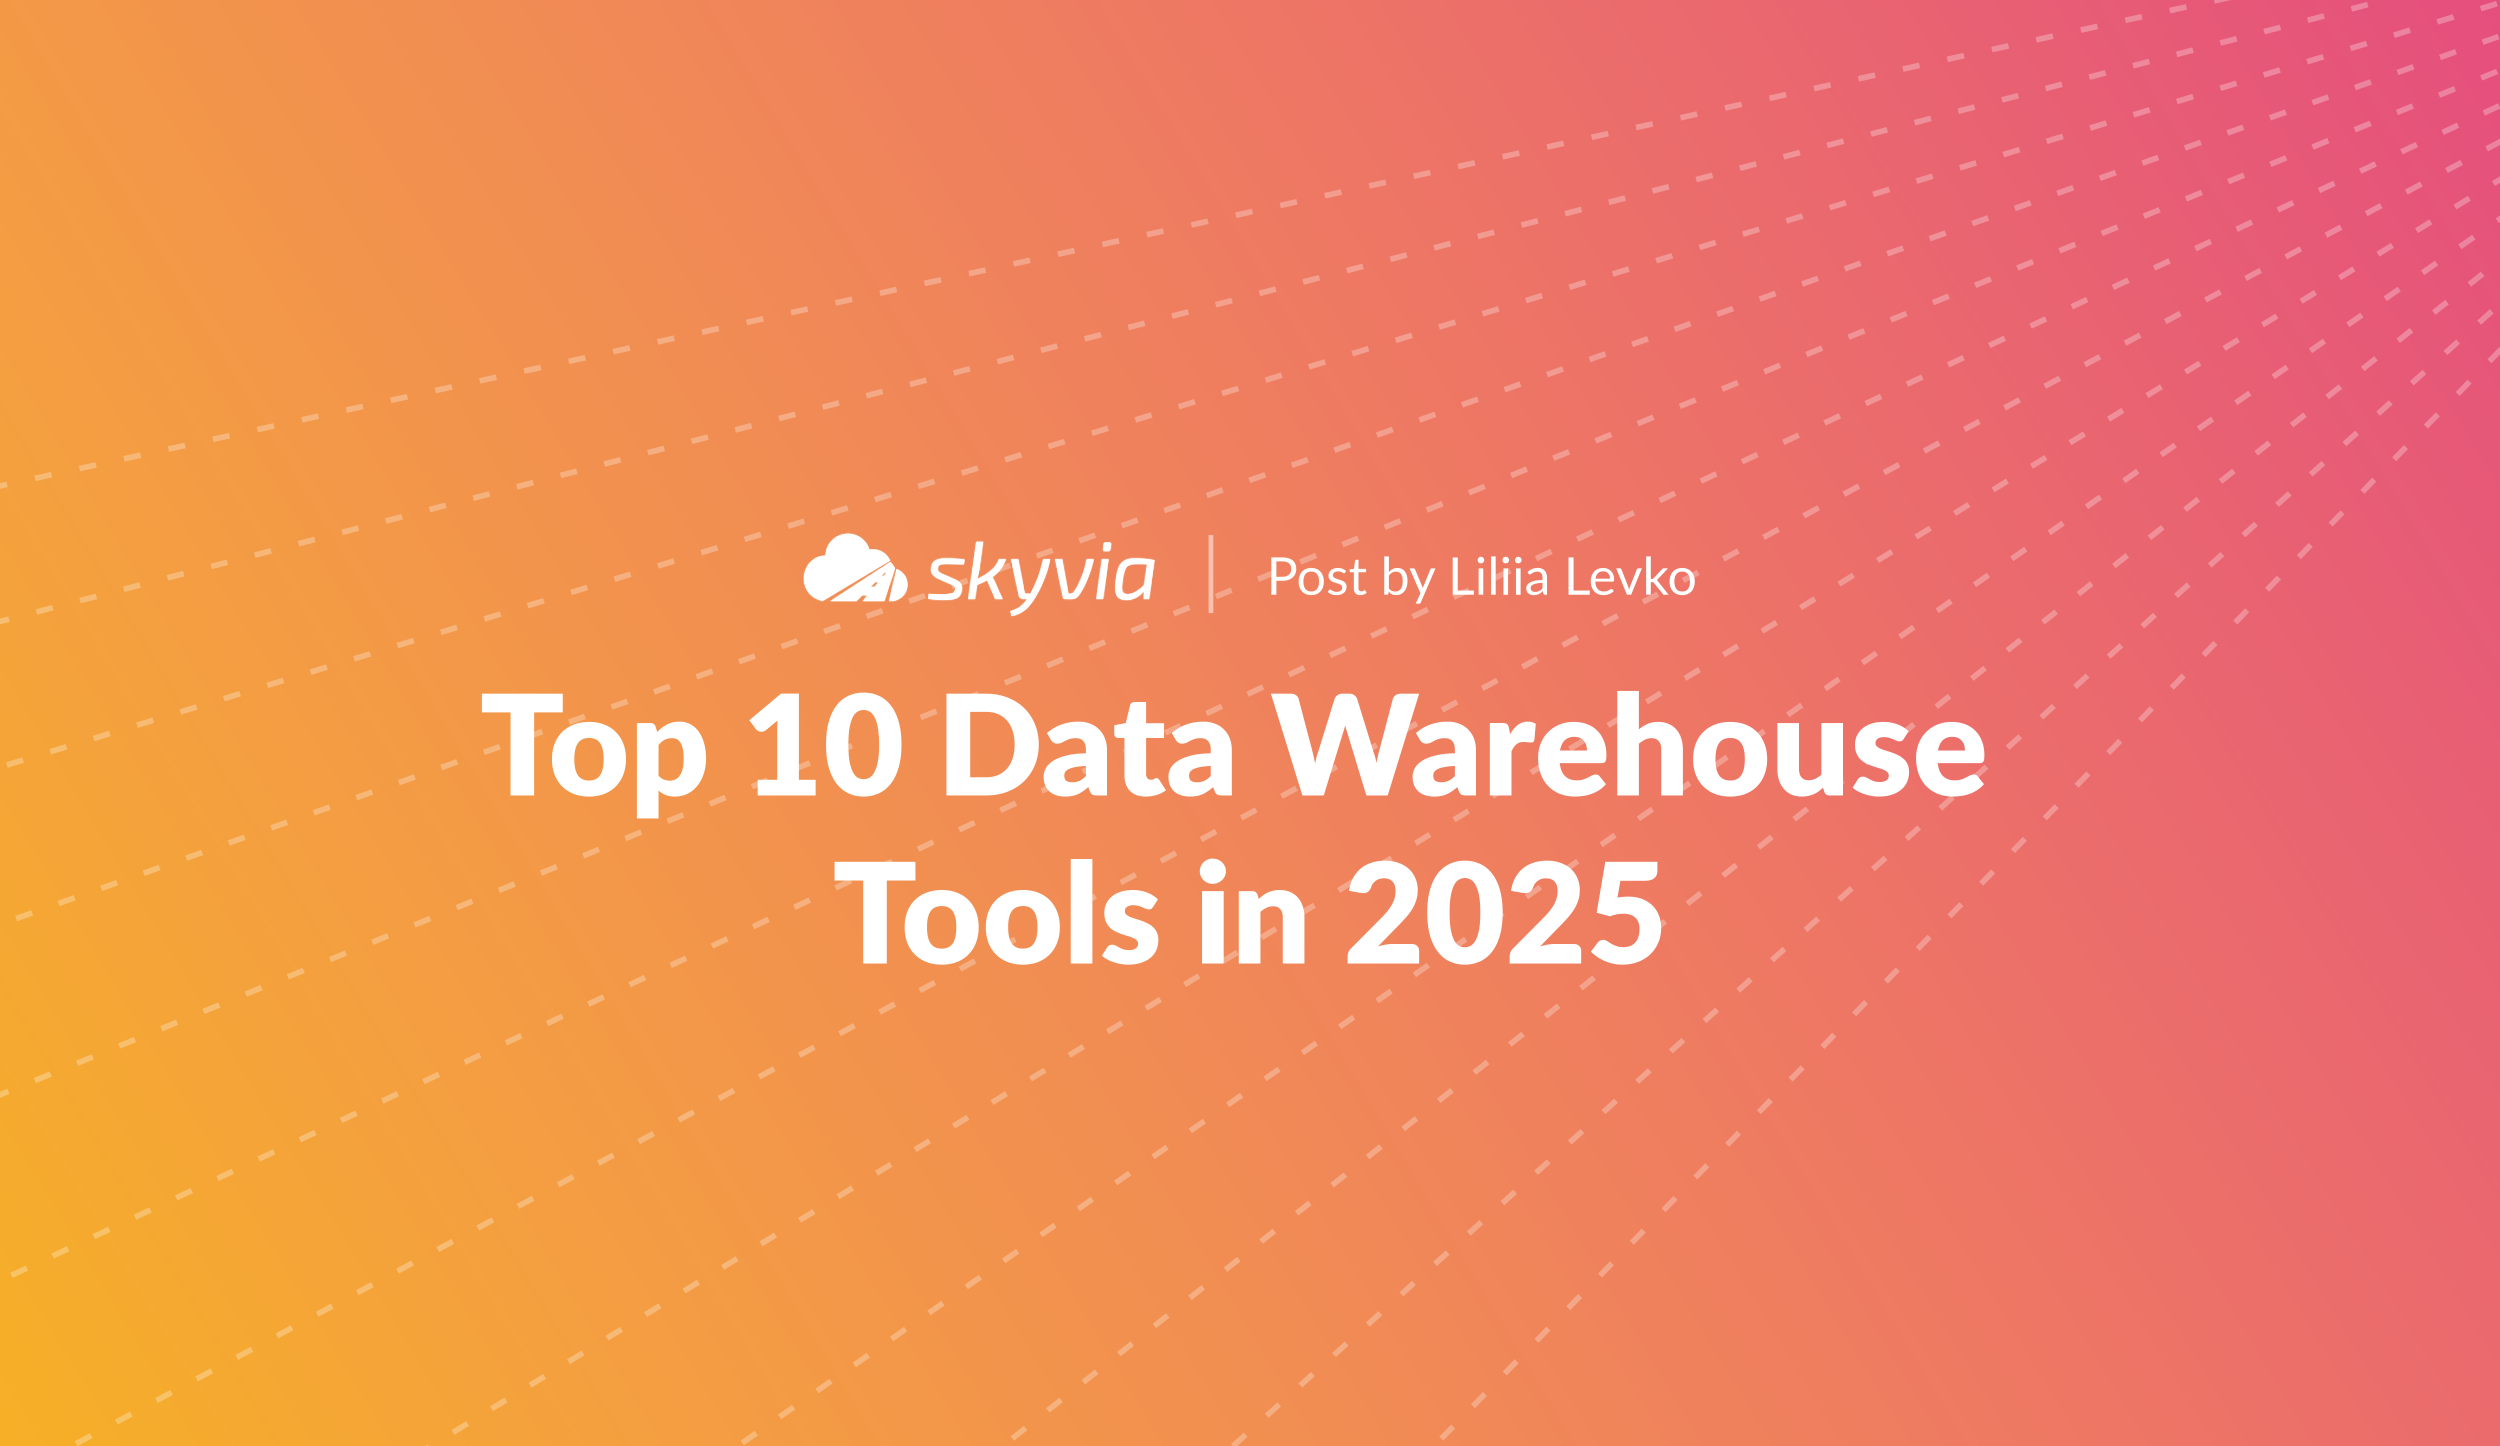 <?xml version="1.0" encoding="UTF-8"?> <svg xmlns="http://www.w3.org/2000/svg" width="2112" height="1222" fill="none"><rect width="100%" height="100%" fill="#333333" stroke="none"/><g clip-path="url(#a)"><rect width="2200" height="1222" x="-44" fill="url(#b)" rx="10"></rect><g fill="#fff" opacity=".28"><path d="m2294.21 105.293 3.43 3.333-5.01 5.152-3.43-3.341zM2272.43 127.678l3.44 3.34-10.07 10.345-3.43-3.34zm-26.83 27.585 3.43 3.341-10.07 10.345-3.43-3.341zm-26.84 27.578 3.44 3.341-10.07 10.345-3.43-3.341zm-26.84 27.587 3.43 3.34-10.06 10.345-3.43-3.341zm-26.83 27.585 3.43 3.341-10.06 10.344-3.43-3.34zm-26.83 27.586 3.43 3.34-10.07 10.345-3.43-3.341zm-26.84 27.585 3.43 3.341-10.06 10.337-3.43-3.341zm-26.83 27.578 3.43 3.341-10.06 10.344-3.43-3.34zm-26.84 27.586 3.43 3.341-10.06 10.345-3.43-3.341zm-26.84 27.586 3.43 3.341-10.06 10.344-3.43-3.34zm-26.84 27.586 3.44 3.341-10.06 10.344-3.43-3.341zm-26.82 27.585 3.43 3.341-10.07 10.345-3.43-3.341zm-26.85 27.586 3.44 3.341-10.06 10.344-3.43-3.34zm-26.82 27.578 3.43 3.341-10.06 10.344-3.43-3.341zm-26.84 27.586 3.43 3.34-10.06 10.345-3.43-3.341zm-26.83 27.585 3.43 3.341-10.07 10.345-3.43-3.341zm-26.85 27.586 3.44 3.341-10.06 10.345-3.43-3.341zm-26.83 27.578 3.43 3.341-10.06 10.345-3.43-3.341zm-26.84 27.586 3.43 3.341-10.05 10.344-3.44-3.341zm-26.83 27.586 3.43 3.341-10.07 10.345-3.43-3.341zm-26.83 27.585 3.43 3.341-10.06 10.345-3.44-3.341zm-26.84 27.586 3.43 3.341-10.06 10.344-3.43-3.34zm-26.84 27.578 3.43 3.341-10.05 10.344-3.44-3.34zm-26.83 27.586 3.43 3.341-10.07 10.345-3.43-3.341zm-26.84 27.586 3.43 3.341-10.06 10.344-3.43-3.34zm-26.83 27.585 3.43 3.341-10.07 10.345-3.43-3.341zm-26.84 27.586 3.43 3.341-10.05 10.344-3.44-3.34zm-26.83 27.578 3.43 3.341-10.07 10.345-3.43-3.341zm-26.84 27.586 3.43 3.341-10.06 10.345-3.43-3.341zm-26.83 27.586 3.43 3.34-10.07 10.345-3.43-3.341zm-26.84 27.585 3.43 3.341-10.06 10.345-3.43-3.341zm-26.83 27.578 3.43 3.341-10.06 10.344-3.43-3.34zm-26.84 27.589 3.43 3.35-10.06 10.34-3.43-3.34zm-26.83 27.58 3.43 3.34-10.07 10.35-3.43-3.34zm-26.84 27.59 3.43 3.34-10.06 10.34-3.44-3.34zm-26.83 27.58 3.43 3.34-10.07 10.35-3.43-3.34zm-26.84 27.59 3.43 3.34-10.06 10.35-3.44-3.35zm-26.84 27.58 3.44 3.34-10.07 10.34-3.43-3.34zm-26.83 27.58 3.43 3.34-10.06 10.35-3.44-3.34zm-26.84 27.59 3.44 3.34-10.07 10.34-3.43-3.34zm-26.83 27.58 3.43 3.35-10.06 10.34-3.43-3.34zm-26.84 27.59 3.44 3.34-10.07 10.35-3.43-3.34zm-26.83 27.58 3.43 3.34-10.06 10.34-3.44-3.34zm-26.84 27.58 3.44 3.35-10.07 10.34-3.43-3.34zm-26.83 27.59 3.43 3.34-10.07 10.35-3.43-3.35zm-26.84 27.59 3.44 3.34-10.06 10.34-3.43-3.34zm-26.83 27.58 3.43 3.34-10.06 10.35-3.43-3.34zm-26.84 27.58 3.44 3.34-10.07 10.35-3.43-3.35zm-26.832 27.59 3.432 3.34-10.066 10.34-3.432-3.34zm-26.835 27.58 3.432 3.34-10.066 10.35-3.432-3.34zm-26.835 27.59 3.432 3.34-10.058 10.34-3.432-3.34zm-26.843 27.58 3.432 3.34-10.058 10.35-3.432-3.34zm-26.835 27.58 3.432 3.34-10.059 10.35-3.432-3.34zm-26.828 27.59 3.432 3.34-10.066 10.34-3.432-3.34zm-26.835 27.58 3.432 3.34-10.058 10.35-3.432-3.34zm-26.835 27.59 3.432 3.34-10.058 10.34-3.432-3.34zm-26.835 27.58 3.432 3.34-10.066 10.35-3.432-3.34zm-26.835 27.58 3.432 3.34-10.066 10.35-3.432-3.34zm-26.843 27.59 3.432 3.34-10.058 10.34-3.432-3.34zm-26.835 27.58 3.432 3.34-10.059 10.35-3.431-3.34zm-26.827 27.59 3.431 3.34-10.058 10.34-3.432-3.34zM635.474 1810.31l3.439 3.34-5.015 5.15-3.432-3.34zM2297.29 86.398l3.19 3.557-5.33 4.813-3.2-3.563zM2274.16 107.243l3.21 3.556-10.67 9.62-3.2-3.556zm-28.45 25.649 3.2 3.556-10.67 9.621-3.2-3.556zm-28.45 25.65 3.21 3.556-10.67 9.62-3.21-3.555zM2188.8 184.2l3.21 3.555-10.66 9.621-3.22-3.556zm-28.45 25.649 3.2 3.556-10.67 9.621-3.21-3.556zm-28.45 25.65 3.21 3.556-10.68 9.621-3.2-3.556zm-28.45 25.657 3.2 3.556-10.67 9.621-3.2-3.556zm-28.46 25.65 3.21 3.556-10.67 9.62-3.2-3.555zm-28.45 25.65 3.2 3.556-10.67 9.621-3.21-3.556zm-28.46 25.65 3.21 3.556-10.67 9.62-3.2-3.556zm-28.45 25.657 3.2 3.556-10.66 9.621-3.21-3.556zm-28.45 25.65 3.2 3.556-10.67 9.621-3.21-3.556zm-28.46 25.65 3.21 3.556-10.68 9.621-3.2-3.556zm-28.45 25.649 3.21 3.556-10.67 9.62-3.21-3.555zm-28.46 25.658 3.21 3.556-10.67 9.62-3.2-3.556zm-28.45 25.65 3.2 3.556-10.67 9.621-3.21-3.556zm-28.45 25.65 3.2 3.555-10.67 9.621-3.2-3.556zm-28.46 25.657 3.21 3.556-10.67 9.62-3.21-3.556zM1762 568.976l3.21 3.556-10.67 9.621-3.2-3.556zm-28.45 25.65 3.2 3.556-10.67 9.621-3.2-3.556zm-28.46 25.65 3.21 3.556-10.67 9.62-3.21-3.555zm-28.45 25.65 3.21 3.555-10.66 9.621-3.22-3.556zm-28.45 25.657 3.2 3.556-10.67 9.621-3.21-3.556zm-28.46 25.65 3.21 3.556-10.68 9.621-3.2-3.556zm-28.45 25.657 3.2 3.556-10.66 9.621-3.21-3.556zm-28.45 25.65 3.2 3.556-10.68 9.621-3.2-3.556zm-28.46 25.65 3.21 3.556-10.68 9.621-3.2-3.556zm-28.45 25.65 3.2 3.556-10.67 9.62-3.2-3.556zm-28.46 25.65 3.21 3.555-10.66 9.62-3.21-3.555zm-28.45 25.657 3.2 3.556-10.67 9.621-3.21-3.556zm-28.45 25.649 3.21 3.556-10.68 9.621-3.2-3.556zm-28.46 25.651 3.21 3.555-10.66 9.621-3.22-3.556zm-28.45 25.649 3.22 3.555-10.67 9.621-3.21-3.556zm-28.45 25.657 3.2 3.556-10.67 9.621-3.21-3.556zm-28.45 25.65 3.2 3.556-10.67 9.621-3.2-3.556zm-28.46 25.647 3.21 3.56-10.68 9.62-3.2-3.56zm-28.45 25.66 3.2 3.56-10.67 9.62-3.21-3.56zm-28.46 25.65 3.21 3.56-10.68 9.62-3.2-3.56zm-28.45 25.65 3.21 3.56-10.67 9.62-3.21-3.56zm-28.46 25.65 3.22 3.56-10.67 9.62-3.21-3.56zm-28.44 25.66 3.2 3.55-10.67 9.62-3.21-3.55zm-28.46 25.65 3.2 3.55-10.67 9.62-3.2-3.55zm-28.45 25.65 3.2 3.55-10.66 9.62-3.21-3.55zm-28.45 25.65 3.2 3.56-10.67 9.62-3.21-3.56zm-28.46 25.65 3.21 3.56-10.67 9.62-3.21-3.56zm-28.46 25.65 3.212 3.56-10.668 9.62-3.212-3.56zm-28.447 25.65 3.204 3.56-10.675 9.62-3.204-3.56zm-28.454 25.65 3.204 3.56-10.675 9.62-3.204-3.56zm-28.454 25.66 3.212 3.56-10.667 9.62-3.212-3.56zm-28.454 25.65 3.204 3.56-10.667 9.62-3.205-3.56zm-28.454 25.66 3.204 3.55-10.675 9.62-3.204-3.55zm-28.454 25.65 3.204 3.55-10.668 9.62-3.204-3.55zm-28.455 25.65 3.205 3.55-10.668 9.62-3.204-3.55zm-28.446 25.65 3.204 3.55-10.675 9.62-3.204-3.55zm-28.462 25.65 3.212 3.55-10.668 9.62-3.212-3.55zm-28.454 25.65 3.212 3.56-10.668 9.62-3.211-3.56zm-28.447 25.65 3.205 3.56-10.668 9.62-3.204-3.56zm-28.454 25.65 3.204 3.56-10.675 9.62-3.204-3.56zm-28.454 25.66 3.204 3.56-10.667 9.62-3.204-3.56zm-28.454 25.65 3.204 3.56-10.667 9.62-3.205-3.56zm-28.454 25.65 3.204 3.56-10.675 9.62-3.204-3.56zM538.498 1672l3.205 3.56-10.668 9.62-3.204-3.56zM510.049 1697.66l3.204 3.55-5.33 4.81-3.204-3.56zM2300.36 67.523l2.97 3.748-5.62 4.46-2.98-3.749zM2275.97 86.845l2.98 3.756-11.26 8.918-2.97-3.755zm-30.02 23.773 2.98 3.756-11.26 8.918-2.98-3.755zm-30.02 23.788 2.97 3.756-11.26 8.919-2.97-3.756zm-30.02 23.781 2.97 3.756-11.26 8.918-2.97-3.755zm-30.02 23.78 2.98 3.756-11.26 8.919-2.98-3.756zm-30.02 23.781 2.97 3.755-11.26 8.919-2.97-3.755zm-30.03 23.78 2.98 3.756-11.26 8.919-2.98-3.756zm-30.02 23.781 2.98 3.756-11.26 8.918-2.98-3.755zm-30.02 23.773 2.97 3.756-11.26 8.918-2.97-3.755zm-30.02 23.788 2.97 3.756-11.26 8.919-2.97-3.756zm-30.03 23.773 2.98 3.756-11.26 8.919-2.98-3.756zm-30.02 23.789 2.97 3.755-11.25 8.919-2.98-3.756zm-30.02 23.772 2.98 3.756-11.26 8.918-2.98-3.755zm-30.02 23.781 2.98 3.755-11.26 8.919-2.98-3.755zm-30.02 23.788 2.97 3.756-11.26 8.918-2.97-3.755zm-30.03 23.773 2.98 3.756-11.26 8.918-2.98-3.755zm-30.02 23.788 2.98 3.756-11.26 8.919-2.98-3.756zm-30.01 23.773 2.97 3.756-11.26 8.918-2.97-3.755zm-30.03 23.788 2.98 3.756-11.26 8.919-2.98-3.756zm-30.02 23.773 2.98 3.756-11.26 8.919-2.98-3.756zm-30.02 23.781 2.97 3.755-11.26 8.919-2.97-3.755zm-30.03 23.788 2.98 3.756-11.26 8.919-2.98-3.756zm-30.02 23.773 2.98 3.756-11.26 8.919-2.98-3.756zm-30.02 23.789 2.97 3.755-11.26 8.919-2.97-3.756zm-30.02 23.772 2.98 3.756-11.26 8.918-2.98-3.755zm-30.02 23.788 2.98 3.756-11.26 8.919-2.98-3.756zm-30.02 23.773 2.97 3.756-11.26 8.919-2.97-3.756zm-30.03 23.781 2.98 3.756-11.26 8.918-2.98-3.755zm-30.02 23.781 2.98 3.755-11.26 8.919-2.98-3.756zm-30.02 23.78 2.97 3.756-11.26 8.919-2.97-3.756zm-30.03 23.789 2.98 3.755-11.26 8.919-2.98-3.756zm-30.02 23.773 2.98 3.755-11.26 8.919-2.98-3.756zm-30.01 23.787 2.97 3.756-11.26 8.919-2.97-3.756zm-30.03 23.773 2.98 3.756-11.26 8.919-2.98-3.756zm-30.02 23.781 2.98 3.756-11.26 8.918-2.98-3.755zm-30.02 23.781 2.97 3.755-11.26 8.919-2.97-3.756zm-30.03 23.78 2.98 3.756-11.26 8.919-2.98-3.756zm-30.01 23.78 2.97 3.756-11.26 8.919-2.97-3.756zm-30.03 23.781 2.98 3.756-11.26 8.915-2.97-3.752zm-30.02 23.781 2.98 3.76-11.26 8.91-2.98-3.75zm-30.02 23.78 2.97 3.76-11.25 8.91-2.98-3.75zm-30.02 23.78 2.97 3.76-11.26 8.92-2.97-3.76zm-30.03 23.78 2.98 3.76-11.26 8.92-2.98-3.76zm-30.02 23.78 2.976 3.76-11.26 8.92-2.976-3.76zm-30.015 23.78 2.975 3.76-11.259 8.92-2.976-3.76zm-30.024 23.78 2.976 3.76-11.259 8.92-2.976-3.76zm-30.023 23.78 2.976 3.76-11.259 8.92-2.976-3.76zm-30.023 23.78 2.976 3.76-11.26 8.92-2.975-3.76zm-30.023 23.79 2.976 3.75-11.26 8.92-2.975-3.76zm-30.023 23.78 2.976 3.75-11.26 8.92-2.975-3.76zm-30.023 23.78 2.976 3.75-11.26 8.92-2.975-3.75zm-30.015 23.78 2.976 3.75-11.26 8.92-2.976-3.75zm-30.023 23.78 2.976 3.75-11.26 8.92-2.976-3.75zm-30.023 23.78 2.975 3.75-11.259 8.92-2.976-3.75zm-30.023 23.78 2.975 3.75-11.259 8.92-2.976-3.75zm-30.023 23.78 2.975 3.75-11.259 8.92-2.976-3.75zm-30.023 23.78 2.975 3.76-11.259 8.91-2.976-3.75zm-30.016 23.78 2.976 3.76-11.26 8.91-2.975-3.75zm-30.023 23.78 2.976 3.76-11.26 8.91-2.975-3.75zm-30.023 23.78 2.976 3.76-11.26 8.92-2.975-3.76zm-30.023 23.78 2.976 3.76-11.26 8.92-2.975-3.76zm-30.023 23.78 2.976 3.76-11.26 8.92-2.975-3.76zm-30.023 23.78 2.976 3.76-11.26 8.92-2.975-3.76zM384.593 1585.01l2.976 3.76-5.63 4.46-2.968-3.76zM2303.44 48.653l2.73 3.932-5.89 4.103-2.73-3.925zM2277.83 66.486l2.73 3.925-11.82 8.239-2.74-3.933zm-31.55 21.97 2.74 3.925-11.83 8.239-2.73-3.924zm-31.54 21.963 2.74 3.925-11.83 8.239-2.74-3.925zm-31.54 21.971 2.74 3.925-11.83 8.239-2.74-3.933zm-31.54 21.963 2.73 3.925-11.82 8.239-2.74-3.925zm-31.54 21.971 2.73 3.924-11.82 8.239-2.74-3.925zm-31.55 21.97 2.74 3.925-11.83 8.239-2.73-3.925zm-31.54 21.963 2.74 3.925-11.83 8.239-2.74-3.925zm-31.54 21.971 2.74 3.924-11.83 8.239-2.74-3.925zm-31.55 21.963 2.74 3.925-11.83 8.239-2.74-3.933zm-31.54 21.97 2.74 3.925-11.83 8.239-2.74-3.932zm-31.54 21.971 2.73 3.925-11.82 8.239-2.74-3.925zm-31.55 21.963 2.73 3.925-11.82 8.239-2.74-3.932zm-31.54 21.963 2.74 3.925-11.83 8.239-2.74-3.925zm-31.54 21.97 2.74 3.925-11.83 8.239-2.74-3.925zm-31.54 21.971 2.74 3.925-11.83 8.239-2.74-3.925zm-31.54 21.963 2.73 3.932-11.82 8.232-2.74-3.925zm-31.55 21.97 2.74 3.925-11.83 8.239-2.73-3.925zm-31.54 21.963 2.74 3.925-11.83 8.239-2.73-3.925zm-31.54 21.971 2.74 3.925-11.83 8.239-2.74-3.933zm-31.54 21.97 2.74 3.925-11.83 8.239-2.74-3.925zm-31.54 21.963 2.73 3.925-11.82 8.239-2.74-3.925zm-31.55 21.971 2.74 3.925-11.82 8.239-2.74-3.933zm-31.55 21.963 2.74 3.925-11.82 8.239-2.74-3.925zm-31.54 21.971 2.74 3.925-11.83 8.239-2.73-3.925zm-31.54 21.963 2.73 3.925-11.83 8.239-2.73-3.925zm-31.54 21.97 2.74 3.925-11.83 8.239-2.74-3.925zm-31.54 21.971 2.73 3.925-11.82 8.239-2.73-3.926zm-31.54 21.963 2.73 3.925-11.82 8.239-2.74-3.925zm-31.55 21.97 2.74 3.925-11.83 8.239-2.73-3.932zm-31.54 21.963 2.74 3.925-11.83 8.239-2.74-3.925zm-31.54 21.971 2.74 3.925-11.83 8.239-2.74-3.933zm-31.55 21.963 2.74 3.925-11.83 8.239-2.74-3.925zm-31.53 21.97 2.73 3.926-11.83 8.238-2.74-3.924zm-31.55 21.971 2.74 3.925-11.83 8.239-2.73-3.925zm-31.54 21.963 2.74 3.932-11.84 8.24-2.73-3.925zm-31.55 21.963 2.74 3.933-11.83 8.239-2.73-3.925zm-31.54 21.971 2.74 3.924-11.83 8.239-2.74-3.924zm-31.54 21.97 2.73 3.925-11.83 8.239-2.74-3.932zm-31.54 21.971 2.73 3.925-11.82 8.239-2.74-3.925zm-31.55 21.963 2.74 3.925-11.83 8.238-2.73-3.925zm-31.538 21.97 2.738 3.925-11.827 8.239-2.738-3.933zm-31.542 21.963 2.738 3.925-11.827 8.242-2.738-3.928zm-31.549 21.967 2.737 3.93-11.827 8.24-2.737-3.93zm-31.542 21.97 2.737 3.92-11.827 8.24-2.738-3.92zm-31.542 21.97 2.737 3.92-11.827 8.24-2.73-3.92zm-31.542 21.97 2.738 3.92-11.828 8.24-2.737-3.92zm-31.542 21.96 2.737 3.93-11.827 8.23-2.737-3.92zm-31.542 21.97 2.73 3.93-11.827 8.24-2.738-3.94zm-31.542 21.96 2.737 3.93-11.827 8.24-2.737-3.93zm-31.542 21.98 2.738 3.92-11.835 8.24-2.73-3.93zm-31.542 21.96 2.737 3.92-11.827 8.24-2.738-3.93zm-31.542 21.97 2.738 3.92-11.827 8.24-2.738-3.92zm-31.541 21.97 2.737 3.92-11.827 8.24-2.738-3.92zm-31.55 21.96 2.738 3.94-11.828 8.23-2.738-3.93zm-31.534 21.97 2.737 3.93-11.827 8.24-2.73-3.93zm-31.543 21.97 2.73 3.92-11.827 8.24-2.738-3.93zm-31.549 21.97 2.737 3.92-11.827 8.24-2.738-3.93zm-31.542 21.96 2.737 3.92-11.827 8.24-2.737-3.92zm-31.542 21.97 2.737 3.92-11.827 8.24-2.737-3.92zm-31.542 21.97 2.738 3.93-11.828 8.23-2.737-3.93zm-31.542 21.96 2.738 3.94-11.827 8.23-2.738-3.92zm-31.542 21.97 2.738 3.93-11.827 8.24-2.738-3.93zm-31.542 21.97 2.738 3.92-11.828 8.24-2.729-3.92zM259.101 1472.4l2.73 3.92-5.892 4.11-2.737-3.93zM2306.5 29.797l2.49 4.087-6.12 3.751-2.5-4.086zM2280.07 45.988l2.5 4.087-12.2 7.462-2.5-4.079zm-32.52 19.904 2.5 4.078-12.2 7.47-2.5-4.086zm-32.52 19.904 2.49 4.086-12.19 7.462-2.5-4.087zm-32.53 19.911 2.5 4.079-12.19 7.462-2.5-4.079zm-32.52 19.904 2.5 4.078-12.2 7.47-2.5-4.086zm-32.52 19.912 2.5 4.078-12.2 7.462-2.5-4.078zm-32.53 19.903 2.5 4.079-12.19 7.462-2.5-4.079zm-32.51 19.904 2.49 4.078-12.19 7.463-2.5-4.087zm-32.53 19.904 2.5 4.078-12.2 7.463-2.5-4.079zm-32.52 19.911 2.5 4.079-12.2 7.462-2.49-4.079zm-32.52 19.904 2.5 4.078-12.2 7.463-2.5-4.079zm-32.53 19.904 2.5 4.078-12.2 7.463-2.49-4.079zm-32.52 19.904 2.5 4.086-12.2 7.462-2.5-4.086zm-32.53 19.911 2.5 4.079-12.2 7.462-2.49-4.079zm-32.51 19.904 2.5 4.078-12.2 7.463-2.5-4.079zm-32.53 19.911 2.5 4.079-12.2 7.462-2.5-4.078zm-32.52 19.904 2.5 4.087-12.2 7.462-2.5-4.087zm-32.52 19.904 2.5 4.086-12.2 7.462-2.5-4.078zm-32.52 19.904 2.49 4.078-12.19 7.462-2.5-4.078zm-32.52 19.903 2.5 4.086-12.2 7.463-2.5-4.087zm-32.53 19.912 2.5 4.078-12.2 7.463-2.5-4.079zm-32.52 19.904 2.5 4.086-12.2 7.462-2.5-4.086zm-32.52 19.903 2.5 4.086-12.2 7.463-2.5-4.079zm-32.52 19.904 2.49 4.086-12.19 7.462-2.5-4.086zm-32.53 19.912 2.5 4.078-12.2 7.462-2.5-4.078zm-32.52 19.904 2.5 4.078-12.2 7.462-2.5-4.078zm-32.52 19.911 2.5 4.086-12.2 7.462-2.5-4.086zm-32.53 19.904 2.5 4.078-12.2 7.462-2.49-4.078zm-32.52 19.904 2.5 4.078-12.2 7.462-2.5-4.078zm-32.52 19.911 2.5 4.086-12.2 7.462-2.5-4.078zm-32.52 19.904 2.5 4.078-12.2 7.47-2.5-4.086zm-32.53 19.904 2.5 4.086-12.2 7.462-2.5-4.086zm-32.51 19.903 2.49 4.086-12.19 7.463-2.5-4.079zm-32.53 19.912 2.5 4.078-12.2 7.47-2.5-4.086zm-32.52 19.904 2.49 4.078-12.19 7.462-2.5-4.078zm-32.52 19.903 2.5 4.079-12.2 7.462-2.5-4.079zm-32.53 19.912 2.5 4.086-12.2 7.462-2.5-4.086zm-32.52 19.904 2.5 4.078-12.2 7.462-2.5-4.078zm-32.53 19.904 2.5 4.078-12.2 7.462-2.5-4.078zm-32.51 19.911 2.5 4.078-12.2 7.462-2.502-4.078zm-32.528 19.904 2.498 4.078-12.199 7.462-2.498-4.078zm-32.525 19.904 2.499 4.086-12.199 7.462-2.499-4.086zm-32.518 19.903 2.499 4.079-12.199 7.462-2.499-4.079zm-32.524 19.912 2.498 4.078-12.199 7.462-2.498-4.078zm-32.525 19.904 2.498 4.078-12.199 7.462-2.498-4.078zm-32.517 19.903 2.498 4.086-12.198 7.463-2.499-4.087zm-32.526 19.904 2.499 4.086-12.199 7.462-2.498-4.086zm-32.524 19.912 2.498 4.078-12.199 7.462-2.498-4.078zm-32.517 19.906 2.498 4.08-12.198 7.47-2.499-4.09zm-32.525 19.91 2.498 4.08-12.199 7.46-2.498-4.08zm-32.525 19.9 2.499 4.09-12.199 7.46-2.499-4.09zm-32.517 19.91 2.499 4.08-12.199 7.46-2.499-4.08zm-32.525 19.9 2.498 4.08-12.199 7.46-2.498-4.08zm-32.525 19.9 2.498 4.09-12.199 7.46-2.498-4.08zm-32.525 19.92 2.498 4.07-12.199 7.47-2.498-4.08zm-32.517 19.9 2.499 4.09-12.199 7.46-2.499-4.09zm-32.525 19.9 2.499 4.09-12.199 7.46-2.499-4.09zm-32.518 19.91 2.499 4.08-12.199 7.46-2.499-4.08zm-32.524 19.91 2.499 4.08-12.199 7.47-2.499-4.09zm-32.525 19.9 2.498 4.08-12.199 7.46-2.498-4.08zm-32.517 19.91 2.498 4.08-12.199 7.46-2.498-4.07zm-32.525 19.91 2.498 4.08-12.199 7.46-2.499-4.09zm-32.525 19.9 2.498 4.08-12.199 7.46-2.498-4.08zm-32.525 19.91 2.499 4.08-12.199 7.46-2.499-4.08zm-32.517 19.91 2.498 4.07-12.199 7.47-2.498-4.08zm-32.525 19.9 2.498 4.08-12.199 7.46-2.498-4.08zM133.585 1359.78l2.499 4.09-6.129 3.75-2.499-4.08zM2309.58 10.955l2.27 4.216-6.32 3.4-2.27-4.217zM2282.04 25.748l2.27 4.217-12.74 6.834-2.26-4.216zm-33.93 18.227 2.26 4.217-12.73 6.842-2.27-4.216zm-33.95 18.228 2.27 4.216-12.73 6.843-2.27-4.217zm-33.94 18.235 2.27 4.216-12.74 6.835-2.26-4.216zm-33.94 18.228 2.26 4.216-12.72 6.834-2.27-4.216zm-33.94 18.227 2.27 4.216-12.73 6.835-2.27-4.217zm-33.94 18.235 2.27 4.216-12.73 6.834-2.26-4.216zm-33.94 18.227 2.26 4.217-12.73 6.834-2.27-4.216zm-33.94 18.235 2.27 4.216-12.73 6.835-2.27-4.216zm-33.94 18.227 2.27 4.217-12.73 6.834-2.26-4.216zm-33.94 18.236 2.26 4.216-12.73 6.835-2.26-4.217zm-33.94 18.227 2.26 4.217-12.72 6.834-2.27-4.217zm-33.94 18.227 2.27 4.217-12.73 6.834-2.26-4.217zm-33.94 18.235 2.26 4.217-12.72 6.834-2.27-4.217zm-33.95 18.228 2.27 4.216-12.73 6.835-2.27-4.217zm-33.94 18.235 2.27 4.216-12.73 6.835-2.27-4.216zm-33.94 18.227 2.27 4.217-12.73 6.834-2.27-4.216zm-33.94 18.227 2.27 4.217-12.72 6.834-2.27-4.216zm-33.94 18.236 2.27 4.216-12.73 6.834-2.26-4.216zm-33.94 18.227 2.27 4.217-12.74 6.834-2.26-4.216zm-33.94 18.228 2.26 4.216-12.72 6.834-2.27-4.216zm-33.94 18.234 2.27 4.217-12.73 6.834-2.26-4.217zm-33.94 18.228 2.27 4.216-12.73 6.834-2.27-4.216zm-33.94 18.235 2.26 4.216-12.73 6.835-2.27-4.216zm-33.94 18.227 2.27 4.216-12.73 6.835-2.27-4.216zm-33.94 18.235 2.27 4.217-12.73 6.834-2.27-4.217zm-33.94 18.228 2.26 4.216-12.73 6.835-2.27-4.217zm-33.95 18.227 2.27 4.217-12.72 6.834-2.27-4.217zm-33.93 18.235 2.27 4.216-12.74 6.835-2.26-4.216zm-33.94 18.227 2.26 4.217-12.72 6.834-2.27-4.216zm-33.95 18.236 2.27 4.216-12.73 6.835-2.27-4.217zm-33.94 18.227 2.27 4.216-12.73 6.835-2.26-4.217zm-33.93 18.227 2.26 4.217-12.73 6.834-2.27-4.216zM1162 627.351l2.27 4.217-12.73 6.834-2.27-4.216zm-33.94 18.228 2.27 4.216-12.73 6.834-2.26-4.216zm-33.94 18.235 2.27 4.216-12.74 6.835-2.26-4.217zm-33.94 18.227 2.27 4.216-12.72 6.834-2.27-4.216zm-33.94 18.227 2.27 4.217-12.73 6.834-2.27-4.216zm-33.941 18.236 2.266 4.216-12.724 6.834-2.267-4.216zm-33.943 18.227 2.267 4.217-12.733 6.834-2.266-4.216zm-33.934 18.235 2.266 4.216-12.733 6.835-2.266-4.217zm-33.943 18.227 2.266 4.217-12.732 6.834-2.267-4.216zm-33.942 18.236 2.266 4.216-12.733 6.835-2.266-4.217zm-33.943 18.227 2.266 4.216-12.725 6.835-2.266-4.217zm-33.935 18.227 2.266 4.216-12.732 6.835-2.267-4.216zm-33.942 18.235 2.266 4.217-12.725 6.834-2.266-4.217zm-33.943 18.228 2.266 4.216-12.733 6.835-2.266-4.217zm-33.943 18.227 2.266 4.217-12.725 6.834-2.266-4.217zm-33.935 18.235 2.267 4.216-12.733 6.835-2.266-4.217zm-33.942 18.227 2.266 4.217-12.725 6.834-2.266-4.217zm-33.943 18.236 2.266 4.216-12.731 6.842-2.267-4.216zm-33.943 18.227 2.267 4.216-12.725 6.835-2.266-4.217zm-33.934 18.227 2.266 4.216-12.725 6.835-2.266-4.217zm-33.943 18.235 2.266 4.217-12.732 6.833-2.266-4.215zm-33.943 18.23 2.267 4.21-12.725 6.84-2.266-4.22zm-33.942 18.23 2.266 4.22-12.732 6.83-2.266-4.21zm-33.943 18.23 2.267 4.22-12.725 6.83-2.266-4.22zm-33.934 18.24 2.266 4.21-12.733 6.84-2.266-4.22zm-33.943 18.22 2.266 4.22-12.725 6.83-2.266-4.21zm-33.943 18.23 2.266 4.22-12.732 6.83-2.266-4.22zm-33.942 18.24 2.266 4.21-12.725 6.84-2.266-4.22zm-33.935 18.22 2.266 4.22-12.725 6.83-2.266-4.21zm-33.943 18.23 2.266 4.22-12.732 6.83-2.266-4.22zm-33.942 18.24 2.266 4.21-12.725 6.84-2.266-4.22zm-33.935 18.22 2.266 4.22-12.725 6.83-2.266-4.21zm-33.943 18.24 2.266 4.21-12.724 6.85-2.266-4.22zm-33.942 18.22 2.266 4.22-12.733 6.84-2.266-4.22zM8.008 1247.18l2.267 4.22-6.329 3.4-2.258-4.22zM2312.67-7.89l2.04 4.331-6.5 3.06-2.04-4.338zM2284.41 5.394l2.03 4.331-13.05 6.14-2.04-4.33zm-34.81 16.363 2.03 4.331-13.05 6.14-2.03-4.33zm-34.81 16.364 2.03 4.33-13.05 6.14-2.04-4.33zm-34.82 16.37 2.04 4.332-13.06 6.14-2.04-4.33zm-34.81 16.364 2.04 4.331-13.05 6.14-2.04-4.33zm-34.8 16.363 2.04 4.331-13.06 6.14-2.03-4.331zm-34.82 16.364 2.04 4.331-13.05 6.14-2.03-4.332zm-34.81 16.363 2.03 4.331-13.05 6.141-2.03-4.332zm-34.81 16.371 2.04 4.331-13.05 6.132-2.03-4.331zm-34.81 16.364 2.03 4.331-13.05 6.14-2.04-4.331zm-34.81 16.363 2.03 4.331-13.05 6.14-2.04-4.33zm-34.82 16.364 2.04 4.331-13.06 6.14-2.03-4.331zm-34.8 16.363 2.04 4.33-13.05 6.14-2.04-4.33zm-34.81 16.371 2.03 4.331-13.05 6.14-2.04-4.331zm-34.82 16.363 2.04 4.331-13.05 6.14-2.04-4.331zm-34.8 16.363 2.03 4.332-13.05 6.14-2.04-4.332zm-34.82 16.364 2.04 4.331-13.05 6.14-2.04-4.331zm-34.81 16.363 2.03 4.331-13.05 6.141-2.04-4.331zm-34.81 16.372 2.04 4.33-13.05 6.14-2.04-4.33zM1623 316.329l2.04 4.33-13.05 6.14-2.03-4.331zm-34.81 16.363 2.03 4.331-13.05 6.14-2.04-4.33zm-34.81 16.364 2.03 4.331-13.05 6.14-2.04-4.331zm-34.82 16.371 2.04 4.331-13.06 6.14-2.04-4.331zm-34.8 16.363 2.03 4.331-13.05 6.14-2.04-4.331zm-34.82 16.363 2.04 4.332-13.06 6.14-2.03-4.332zm-34.81 16.364 2.04 4.331-13.05 6.14-2.04-4.331zm-34.8 16.363 2.03 4.331-13.05 6.14-2.04-4.331zm-34.82 16.363 2.04 4.332-13.06 6.14-2.04-4.331zm-34.81 16.372 2.03 4.331-13.05 6.14-2.03-4.331zm-34.81 16.363 2.03 4.331-13.05 6.14-2.04-4.33zm-34.81 16.363 2.03 4.331-13.05 6.14-2.04-4.33zm-34.81 16.364 2.04 4.33-13.05 6.14-2.04-4.331zm-34.81 16.371 2.03 4.331-13.05 6.14-2.04-4.331zm-34.81 16.363 2.04 4.331-13.05 6.14-2.04-4.331zm-34.81 16.364 2.03 4.331-13.05 6.14-2.04-4.332zm-34.82 16.363 2.04 4.331-13.05 6.14-2.04-4.331zm-34.81 16.371 2.03 4.331-13.05 6.14-2.04-4.33zM996.405 610.9l2.041 4.331-13.053 6.14-2.033-4.331zm-34.813 16.364 2.04 4.33-13.053 6.14-2.032-4.331zm-34.813 16.363 2.032 4.331-13.052 6.14-2.033-4.331zm-34.813 16.364 2.032 4.331-13.053 6.132-2.033-4.331zm-34.806 16.363 2.033 4.331-13.053 6.14-2.033-4.331zm-34.813 16.371 2.033 4.331-13.053 6.14-2.04-4.331zm-34.813 16.363 2.033 4.332-13.053 6.14-2.033-4.331zm-34.805 16.363 2.04 4.331-13.053 6.14-2.032-4.331zm-34.814 16.364 2.033 4.331-13.053 6.14-2.032-4.331zm-34.812 16.371 2.04 4.331-13.053 6.14-2.04-4.331zm-34.814 16.364 2.041 4.33-13.053 6.14-2.033-4.331zm-34.805 16.363 2.04 4.33-13.053 6.14-2.04-4.33zm-34.813 16.363 2.04 4.331-13.053 6.14-2.04-4.331zm-34.814 16.364 2.041 4.33-13.053 6.14-2.033-4.331zm-34.813 16.363 2.04 4.331-13.052 6.14-2.041-4.331zm-34.805 16.371 2.033 4.331-13.053 6.14-2.033-4.331zm-34.813 16.363 2.032 4.332-13.053 6.14-2.032-4.331zm-34.814 16.364 2.033 4.331-13.053 6.14-2.032-4.331zm-34.805 16.363 2.033 4.331-13.053 6.14-2.041-4.33zm-34.813 16.364 2.032 4.331-13.052 6.14-2.041-4.331zm-34.813 16.371 2.04 4.33-13.052 6.14-2.041-4.33zm-34.813 16.363 2.032 4.331-13.052 6.14-2.033-4.331zm-34.806 16.363 2.033 4.331-13.053 6.133-2.033-4.331zm-34.813 16.364 2.033 4.331-13.053 6.14-2.033-4.331zm-34.813 16.371 2.033 4.33-13.053 6.14-2.04-4.33zm-34.813 16.36 2.033 4.33-13.053 6.14-2.033-4.33zm-34.805 16.37 2.04 4.33-13.053 6.14-2.04-4.33zm-34.814 16.36 2.033 4.33-13.053 6.14-2.032-4.33zm-34.813 16.36 2.033 4.33-13.053 6.14-2.04-4.33zm-34.805 16.37 2.032 4.33-13.053 6.14-2.032-4.33zm-34.813 16.37 2.04 4.33-13.053 6.14-2.04-4.33zm-34.813 16.36 2.032 4.33-13.053 6.14-2.04-4.33zM-117.553 1134.58l2.04 4.33-6.503 3.06-2.033-4.33zM2315.72-26.711l1.81 4.429-6.64 2.72-1.82-4.43zM2286.8-14.862l1.82 4.429-13.36 5.476-1.82-4.43zM2251.17-.257l1.82 4.429-13.36 5.476-1.82-4.43zm-35.63 14.597 1.82 4.429-13.36 5.476-1.83-4.429zm-35.64 14.606 1.82 4.428-13.36 5.476-1.82-4.428zm-35.63 14.604 1.81 4.43-13.36 5.476-1.82-4.429zm-35.63 14.606 1.81 4.429-13.36 5.476-1.82-4.43zm-35.63 14.597 1.82 4.429-13.37 5.476-1.81-4.43zm-35.64 14.605 1.82 4.43-13.36 5.475-1.83-4.429zm-35.63 14.605 1.81 4.429-13.36 5.476-1.82-4.428zm-35.63 14.605 1.82 4.429-13.37 5.476-1.82-4.429zm-35.64 14.606 1.82 4.428-13.36 5.476-1.83-4.429zm-35.63 14.597 1.82 4.429-13.37 5.476-1.82-4.429zm-35.63 14.605 1.81 4.429-13.36 5.476-1.82-4.429zm-35.64 14.605 1.82 4.429-13.37 5.476-1.82-4.429zm-35.63 14.605 1.82 4.429-13.37 5.476-1.82-4.429zm-35.64 14.605 1.83 4.429-13.37 5.476-1.82-4.429zm-35.63 14.598 1.82 4.429-13.37 5.476-1.82-4.429zm-35.64 14.605 1.83 4.429-13.37 5.476-1.82-4.429zm-35.63 14.605 1.82 4.429-13.37 5.476-1.82-4.429zm-35.64 14.597 1.83 4.429-13.37 5.476-1.82-4.429zm-35.63 14.605 1.82 4.429-13.36 5.476-1.82-4.429zm-35.63 14.605 1.82 4.43-13.37 5.476-1.81-4.43zm-35.64 14.606 1.83 4.429-13.37 5.476-1.81-4.43zm-35.63 14.605 1.82 4.429-13.37 5.476-1.81-4.429zm-35.63 14.605 1.82 4.429-13.36 5.476-1.82-4.429zm-35.64 14.597 1.82 4.429-13.36 5.476-1.82-4.429zm-35.63 14.605 1.82 4.429-13.36 5.476-1.82-4.429zm-35.64 14.606 1.82 4.429-13.36 5.476-1.82-4.429zm-35.63 14.605 1.82 4.429-13.37 5.476-1.82-4.429zm-35.63 14.605 1.82 4.429-13.36 5.476-1.82-4.429zm-35.63 14.597 1.82 4.429-13.36 5.476-1.82-4.429zm-35.64 14.605 1.82 4.429-13.36 5.476-1.82-4.429zm-35.63 14.605 1.82 4.429-13.36 5.476-1.82-4.429zm-35.63 14.598 1.82 4.429-13.36 5.476-1.82-4.429zm-35.64 14.605 1.82 4.429-13.36 5.476-1.82-4.429zm-35.63 14.605 1.82 4.429-13.36 5.476-1.82-4.429zm-35.64 14.605 1.82 4.429-13.361 5.476-1.821-4.429zm-35.63 14.605 1.822 4.429-13.364 5.476-1.821-4.429zm-35.631 14.598 1.821 4.429-13.363 5.476-1.821-4.429zm-35.631 14.605 1.821 4.428-13.363 5.476-1.822-4.428zm-35.639 14.605 1.822 4.429-13.364 5.476-1.821-4.429zm-35.631 14.605 1.814 4.429-13.363 5.476-1.822-4.429zm-35.631 14.597 1.821 4.429-13.363 5.476-1.821-4.429zm-35.638 14.606 1.821 4.429-13.364 5.476-1.821-4.429zm-35.631 14.605 1.821 4.428-13.364 5.477-1.821-4.429zm-35.639 14.605 1.821 4.429-13.364 5.476-1.821-4.429zm-35.631 14.597 1.821 4.429-13.364 5.476-1.821-4.429zm-35.631 14.605 1.821 4.429-13.364 5.476-1.821-4.429zm-35.631 14.605 1.813 4.43-13.363 5.476-1.822-4.429zm-35.639 14.606 1.814 4.429-13.364 5.476-1.821-4.429zm-35.631 14.605 1.821 4.429-13.363 5.476-1.821-4.429zm-35.639 14.597 1.821 4.429-13.363 5.476-1.822-4.429zm-35.623 14.605 1.813 4.429-13.363 5.476-1.814-4.429zm-35.639 14.605 1.821 4.429-13.363 5.476-1.821-4.429zm-35.631 14.605 1.822 4.429-13.364 5.476-1.821-4.429zm-35.639 14.598 1.821 4.429-13.363 5.476-1.821-4.429zm-35.631 14.605 1.821 4.429-13.363 5.476-1.821-4.429zm-35.631 14.605 1.822 4.429-13.364 5.476-1.821-4.429zm-35.638 14.605 1.821 4.429-13.364 5.476-1.813-4.429zm-35.631 14.605 1.821 4.429-13.364 5.476-1.821-4.429zm-35.639 14.598 1.821 4.429-13.364 5.476-1.821-4.429zm-35.631 14.605 1.821 4.429-13.364 5.476-1.82-4.429zm-35.631 14.605 1.821 4.429-13.363 5.476-1.822-4.429zm-35.631 14.605 1.821 4.429-13.364 5.476-1.813-4.43zM6.253 919.757l1.822 4.429-13.364 5.476-1.821-4.429zm-35.631 14.598 1.821 4.428-13.363 5.476-1.814-4.429zm-35.631 14.604 1.821 4.429-13.363 5.476-1.822-4.429zm-35.639 14.606 1.822 4.429-13.364 5.476-1.821-4.429zm-35.631 14.597 1.821 4.429-13.363 5.476-1.822-4.429zm-35.631 14.605 1.814 4.43-13.364 5.473-1.814-4.427zm-35.639 14.603 1.822 4.43-13.364 5.48-1.821-4.43zM-243.176 1021.98l1.813 4.43-6.648 2.72-1.806-4.43zM2318.79-45.537l1.6 4.519-6.77 2.402-1.6-4.512zM2289.55-35.15l1.6 4.512-13.48 4.792-1.6-4.512zm-35.92 12.76 1.6 4.513-13.47 4.792-1.61-4.512zM2217.7-9.62l1.6 4.512-13.47 4.792-1.6-4.512zM2181.78 3.14l1.6 4.512-13.48 4.792-1.6-4.512zm-35.92 12.76 1.6 4.512-13.48 4.793-1.6-4.512zm-35.93 12.77 1.6 4.511-13.47 4.793-1.6-4.512zm-35.92 12.76 1.6 4.513-13.48 4.792-1.6-4.512zm-35.93 12.762 1.6 4.512-13.47 4.785-1.61-4.512zm-35.93 12.77 1.6 4.51-13.47 4.785-1.6-4.511zm-35.92 12.76 1.61 4.512-13.48 4.784-1.6-4.512zm-35.92 12.761 1.6 4.512-13.48 4.784-1.6-4.511zm-35.93 12.769 1.6 4.512-13.47 4.784-1.6-4.511zm-35.92 12.761 1.6 4.512-13.48 4.784-1.6-4.511zm-35.92 12.761 1.6 4.512-13.48 4.784-1.6-4.512zm-35.93 12.769 1.6 4.512-13.47 4.784-1.6-4.512zm-35.92 12.761 1.6 4.512-13.48 4.784-1.6-4.511zm-35.92 12.761 1.6 4.512-13.48 4.784-1.6-4.512zm-35.93 12.769 1.6 4.511-13.47 4.785-1.6-4.512zm-35.93 12.761 1.61 4.512-13.48 4.784-1.6-4.512zm-35.92 12.761 1.6 4.512-13.47 4.784-1.61-4.511zm-35.92 12.769 1.6 4.511-13.47 4.785-1.6-4.512zm-35.93 12.761 1.6 4.512-13.47 4.784-1.6-4.512zm-35.92 12.761 1.6 4.512-13.48 4.784-1.6-4.511zm-35.92 12.768 1.6 4.512-13.47 4.785-1.6-4.512zm-35.93 12.762 1.6 4.511-13.47 4.785-1.6-4.512zm-35.92 12.761 1.6 4.512-13.48 4.784-1.6-4.512zm-35.93 12.769 1.6 4.512-13.47 4.784-1.6-4.512zm-35.93 12.761 1.61 4.512-13.48 4.784-1.6-4.511zm-35.91 12.761 1.6 4.511-13.48 4.785-1.6-4.512zm-35.93 12.769 1.6 4.511-13.47 4.785-1.6-4.512zm-35.93 12.761 1.61 4.512-13.48 4.784-1.6-4.512zm-35.92 12.761 1.6 4.512-13.48 4.784-1.6-4.511zm-35.92 12.769 1.6 4.511-13.47 4.785-1.6-4.512zm-35.93 12.761 1.6 4.511-13.47 4.793-1.6-4.512zm-35.92 12.769 1.6 4.511-13.48 4.793-1.6-4.512zm-35.92 12.76 1.6 4.512-13.47 4.793-1.6-4.512zm-35.927 12.762 1.601 4.511-13.474 4.793-1.601-4.512zm-35.926 12.769 1.601 4.511-13.474 4.793-1.601-4.512zm-35.926 12.761 1.601 4.512-13.474 4.792-1.601-4.512zm-35.927 12.761 1.602 4.512-13.474 4.792-1.602-4.512zm-35.918 12.761 1.601 4.511-13.474 4.793-1.601-4.512zm-35.926 12.769 1.601 4.511-13.474 4.793-1.601-4.512zm-35.926 12.761 1.601 4.512-13.474 4.792-1.601-4.512zm-35.927 12.761 1.602 4.512-13.474 4.792-1.602-4.512zm-35.918 12.769 1.602 4.511-13.475 4.785-1.601-4.512zm-35.926 12.768 1.602 4.512-13.474 4.793-1.601-4.512zm-35.926 12.762 1.601 4.511-13.473 4.793-1.602-4.512zm-35.918 12.76 1.601 4.512-13.474 4.792-1.601-4.511zm-35.926 12.769 1.601 4.512-13.474 4.792-1.601-4.511zm-35.927 12.762 1.602 4.511-13.474 4.793-1.601-4.512zm-35.926 12.761 1.602 4.511-13.474 4.793-1.602-4.512zm-35.926 12.769 1.602 4.511-13.474 4.793-1.601-4.512zm-35.918 12.76 1.601 4.512-13.474 4.793-1.601-4.512zm-35.926 12.762 1.601 4.511-13.474 4.793-1.601-4.512zm-35.926 12.769 1.601 4.511-13.474 4.793-1.601-4.512zm-35.919 12.76 1.601 4.512-13.473 4.792-1.602-4.511zm-35.926 12.761 1.601 4.512-13.474 4.785-1.602-4.512zm-35.926 12.769 1.601 4.512L230 701.683l-1.601-4.512zm-35.926 12.762 1.601 4.511-13.474 4.785-1.602-4.512zm-35.918 12.768 1.601 4.512-13.474 4.784-1.602-4.511zm-35.927 12.761 1.602 4.512-13.475 4.785-1.601-4.512zm-35.926 12.761 1.601 4.512-13.474 4.785-1.601-4.512zM62.25 756.207l1.601 4.512-13.474 4.785-1.601-4.512zm-35.918 12.761 1.6 4.512-13.473 4.785-1.602-4.512zm-35.927 12.761 1.602 4.512-13.475 4.785-1.601-4.512zm-35.925 12.769 1.6 4.512-13.474 4.785-1.6-4.512zm-35.927 12.762 1.601 4.511-13.474 4.785-1.601-4.512zm-35.918 12.76 1.601 4.512-13.474 4.785-1.602-4.512zm-35.927 12.761 1.602 4.512-13.475 4.785-1.601-4.512zm-35.925 12.769 1.601 4.512-13.475 4.785-1.601-4.512zm-35.927 12.762 1.602 4.511-13.475 4.785-1.601-4.512zm-35.918 12.76 1.601 4.512-13.474 4.785-1.602-4.512zm-35.926 12.769 1.601 4.512-13.474 4.785-1.601-4.512zm-35.926 12.761 1.601 4.512-13.474 4.785-1.602-4.512zM-368.824 909.363l1.609 4.519-6.775 2.402-1.601-4.512zM2321.85-64.348l1.39 4.578-6.87 2.098-1.39-4.578zM2292.07-55.24l1.4 4.578-13.75 4.204-1.4-4.578zm-36.67 11.208 1.4 4.578-13.75 4.204-1.4-4.578zm-36.66 11.215 1.4 4.578-13.75 4.204-1.4-4.578zm-36.67 11.208 1.4 4.578-13.75 4.203-1.4-4.577zm-36.67 11.207 1.41 4.578-13.75 4.204-1.41-4.578zM2108.74.813l1.41 4.578-13.75 4.204-1.41-4.578zm-36.67 11.208 1.41 4.578-13.75 4.203-1.41-4.578zm-36.66 11.207 1.4 4.578-13.75 4.203-1.4-4.577zm-36.66 11.215 1.4 4.578-13.75 4.203-1.4-4.577zm-36.67 11.208 1.4 4.577-13.75 4.204-1.4-4.578zm-36.67 11.207 1.4 4.578-13.75 4.204-1.4-4.578zm-36.66 11.215 1.4 4.578-13.75 4.204-1.4-4.578zm-36.66 11.215 1.4 4.578-13.75 4.204-1.4-4.578zm-36.67 11.208 1.4 4.578-13.75 4.203-1.4-4.578zm-36.67 11.207 1.41 4.578-13.75 4.204-1.41-4.578zm-36.67 11.215 1.41 4.578-13.75 4.204-1.4-4.578zm-36.66 11.208 1.41 4.577-13.75 4.204-1.41-4.578zm-36.66 11.207 1.4 4.578-13.75 4.203-1.4-4.577zm-36.67 11.215 1.4 4.578-13.74 4.204-1.41-4.578zm-36.66 11.207 1.4 4.578-13.75 4.204-1.4-4.578zm-36.67 11.208 1.4 4.578-13.75 4.204-1.4-4.578zm-36.66 11.215 1.4 4.578-13.75 4.204-1.4-4.578zm-36.67 11.208 1.4 4.578-13.75 4.203-1.4-4.578zm-36.66 11.215 1.4 4.577-13.75 4.204-1.4-4.578zm-36.67 11.207 1.41 4.578-13.75 4.203-1.41-4.577zm-36.67 11.208 1.41 4.577-13.75 4.204-1.4-4.578zm-36.66 11.215 1.41 4.577-13.75 4.204-1.41-4.578zm-36.67 11.207 1.41 4.578-13.75 4.204-1.41-4.578zm-36.66 11.207 1.4 4.578-13.74 4.204-1.41-4.578zm-36.67 11.216 1.4 4.578-13.74 4.203-1.41-4.577zm-36.66 11.207 1.4 4.578-13.75 4.204-1.4-4.578zm-36.66 11.215 1.4 4.578-13.75 4.203-1.4-4.577zm-36.67 11.208 1.4 4.577-13.75 4.204-1.4-4.578zm-36.66 11.215 1.4 4.577-13.75 4.204-1.4-4.578zm-36.67 11.207 1.4 4.578-13.75 4.204-1.4-4.578zm-36.67 11.207 1.41 4.578-13.751 4.204-1.404-4.578zm-36.657 11.215 1.403 4.578-13.749 4.204-1.403-4.578zm-36.67 11.208 1.404 4.578-13.749 4.204-1.404-4.578zm-36.67 11.208 1.404 4.577-13.749 4.204-1.404-4.578zm-36.661 11.215 1.403 4.577-13.749 4.204-1.403-4.578zm-36.662 11.207 1.403 4.578-13.749 4.203-1.403-4.577zm-36.67 11.215 1.404 4.578-13.749 4.204-1.404-4.578zm-36.662 11.208 1.404 4.577-13.749 4.204-1.404-4.578zm-36.669 11.207 1.403 4.578-13.749 4.204-1.403-4.578zm-36.662 11.215 1.403 4.578-13.749 4.204-1.403-4.578zm-36.662 11.207 1.404 4.578-13.75 4.204-1.403-4.578zm-36.67 11.208 1.404 4.578-13.749 4.203-1.404-4.577zm-36.661 11.215 1.403 4.578-13.749 4.203-1.404-4.577zm-36.67 11.208 1.403 4.577-13.749 4.204-1.403-4.578zm-36.662 11.207 1.403 4.578-13.749 4.203-1.403-4.577zm-36.67 11.215 1.404 4.578-13.749 4.204-1.404-4.578zm-36.661 11.215 1.403 4.578-13.749 4.204-1.403-4.578zM385.479 527.7l1.403 4.578-13.749 4.204-1.403-4.578zm-36.67 11.208 1.403 4.578-13.749 4.204-1.403-4.578zm-36.662 11.215 1.404 4.578-13.749 4.203-1.404-4.577zm-36.669 11.208 1.403 4.577-13.749 4.204-1.404-4.578zm-36.662 11.207 1.403 4.578-13.749 4.203-1.404-4.577zm-36.67 11.215 1.404 4.578-13.749 4.204-1.404-4.578zm-36.662 11.208 1.404 4.577-13.749 4.204-1.404-4.578zm-36.67 11.207 1.404 4.578-13.749 4.204-1.404-4.578zm-36.661 11.215 1.403 4.578-13.749 4.204-1.403-4.578zM55.49 628.59l1.403 4.578-13.749 4.204-1.404-4.578zm-36.67 11.216 1.404 4.578-13.75 4.203-1.403-4.578zm-36.662 11.207 1.404 4.578-13.75 4.203-1.403-4.577zm-36.662 11.207 1.404 4.578-13.75 4.204-1.403-4.578zm-36.67 11.216 1.404 4.577-13.749 4.204-1.403-4.578zm-36.661 11.207 1.403 4.578-13.749 4.203-1.403-4.577zm-36.67 11.207 1.404 4.578-13.75 4.204-1.403-4.578zm-36.662 11.215 1.404 4.578-13.749 4.204-1.404-4.578zm-36.669 11.208 1.403 4.578-13.749 4.204-1.403-4.578zm-36.662 11.215 1.404 4.578-13.75 4.203-1.403-4.577zm-36.662 11.207 1.404 4.578-13.75 4.204-1.403-4.578zm-36.669 11.216 1.403 4.577-13.749 4.204-1.403-4.578zm-36.662 11.207 1.403 4.578-13.749 4.203-1.404-4.577zm-36.662 11.207 1.403 4.578-13.749 4.204-1.404-4.578zm-36.67 11.215 1.404 4.578-13.749 4.204-1.404-4.578zM-494.487 796.749l1.404 4.578-6.871 2.097-1.396-4.578zM2324.87-83.154l1.21 4.636-6.95 1.807-1.21-4.628zM2294.87-75.336l1.2 4.636-13.83 3.604-1.21-4.628zm-36.9 9.616 1.21 4.628-13.84 3.604-1.21-4.628zm-36.9 9.608 1.2 4.629-13.83 3.604-1.21-4.636zm-36.9 9.616 1.21 4.636-13.84 3.604-1.21-4.636zm-36.9 9.616 1.2 4.636-13.83 3.604-1.21-4.628zm-36.9 9.608 1.21 4.629-13.84 3.604-1.21-4.636zm-36.89 9.616 1.2 4.628-13.84 3.604-1.2-4.636zm-36.91 9.616 1.21 4.636L2023.94.2l-1.21-4.636zm-36.89 9.616 1.2 4.636-13.84 3.604-1.2-4.628zm-36.91 9.608 1.21 4.629-13.84 3.604-1.21-4.636zm-36.89 9.616 1.2 4.628-13.84 3.605-1.2-4.629zm-36.91 9.609 1.21 4.636-13.84 3.604-1.21-4.636zm-36.89 9.615 1.2 4.636-13.84 3.605-1.2-4.629zm-36.9 9.616 1.21 4.628-13.84 3.605-1.21-4.636zm-36.9 9.616 1.2 4.629-13.84 3.604-1.2-4.629zm-36.9 9.608 1.21 4.636-13.84 3.604-1.21-4.636zm-36.9 9.616 1.2 4.629-13.84 3.604-1.2-4.628zm-36.9 9.616 1.21 4.629-13.84 3.604-1.21-4.636zm-36.9 9.609 1.2 4.628-13.84 3.604-1.2-4.628zm-36.9 9.615 1.21 4.636-13.84 3.605-1.21-4.636zm-36.9 9.617 1.2 4.628-13.84 3.604-1.2-4.628zm-36.9 9.608 1.21 4.636-13.84 3.604-1.21-4.636zm-36.9 9.616 1.2 4.628-13.84 3.604-1.2-4.628zm-36.9 9.615 1.21 4.637-13.84 3.604-1.21-4.636zm-36.9 9.609 1.2 4.628-13.84 3.604-1.2-4.628zm-36.9 9.616 1.21 4.636-13.84 3.604-1.21-4.636zm-36.9 9.616 1.2 4.636-13.84 3.604-1.2-4.628zm-36.9 9.608 1.21 4.636-13.84 3.604-1.21-4.628zm-36.89 9.616 1.2 4.628-13.84 3.604-1.2-4.628zm-36.91 9.608 1.21 4.636-13.84 3.604-1.21-4.636zm-36.89 9.616 1.2 4.636-13.84 3.604-1.2-4.628zm-36.91 9.616 1.21 4.628-13.84 3.604-1.21-4.628zm-36.89 9.616 1.2 4.628-13.84 3.604-1.2-4.636zm-36.91 9.608 1.21 4.636-13.84 3.604-1.21-4.636zm-36.89 9.616 1.2 4.636-13.84 3.604-1.2-4.628zm-36.91 9.616 1.21 4.628-13.842 3.605-1.204-4.629zm-36.893 9.616 1.204 4.628-13.839 3.604-1.205-4.636zm-36.905 9.608 1.206 4.636-13.839 3.604-1.206-4.636zm-36.896 9.616 1.206 4.636-13.839 3.604-1.205-4.628zm-36.896 9.608 1.205 4.628-13.839 3.604-1.205-4.628zm-36.904 9.616 1.205 4.629-13.839 3.604-1.205-4.636zm-36.895 9.616 1.205 4.636-13.839 3.604-1.206-4.636zm-36.905 9.608 1.206 4.636-13.839 3.605-1.205-4.629zm-36.896 9.616 1.205 4.628-13.839 3.605-1.205-4.629zm-36.903 9.616 1.205 4.629-13.84 3.604-1.205-4.636zm-36.897 9.608 1.206 4.636-13.839 3.605-1.206-4.637zm-36.896 9.616 1.206 4.636-13.839 3.604-1.205-4.628zm-36.903 9.616 1.204 4.629-13.839 3.604-1.204-4.629zm-36.896 9.616 1.205 4.628-13.839 3.604-1.206-4.636zm-36.904 9.608 1.205 4.637-13.839 3.604-1.205-4.636zm-36.896 9.616 1.205 4.628-13.839 3.605-1.205-4.629zm-36.904 9.616 1.205 4.629-13.839 3.604-1.206-4.636zm-36.896 9.608 1.204 4.629-13.838 3.604-1.206-4.628zm-36.904 9.617 1.205 4.636-13.839 3.604-1.205-4.636zm-36.896 9.615 1.205 4.629-13.839 3.604-1.205-4.629zm-36.904 9.609 1.205 4.636-13.839 3.604-1.205-4.636zm-36.896 9.616 1.205 4.628-13.839 3.604-1.205-4.628zm-36.904 9.608 1.205 4.636-13.839 3.604-1.205-4.636zm-36.896 9.616 1.205 4.628-13.839 3.604-1.205-4.628zm-36.904 9.616 1.205 4.636-13.839 3.604-1.205-4.636zm-36.896 9.616 1.205 4.628-13.839 3.604-1.205-4.628zM44 511.082l1.205 4.636-13.839 3.604-1.205-4.628zm-36.904 9.616 1.205 4.628-13.84 3.604-1.204-4.628zm-36.896 9.608 1.205 4.636-13.84 3.604-1.204-4.636zm-36.904 9.616 1.205 4.636-13.839 3.604-1.204-4.628zm-36.896 9.616 1.205 4.636-13.839 3.604-1.205-4.628zm-36.904 9.616 1.205 4.628-13.839 3.604-1.205-4.636zm-36.896 9.608 1.205 4.636-13.839 3.604-1.205-4.636zm-36.896 9.616 1.205 4.636-13.839 3.604-1.204-4.628zm-36.904 9.616 1.205 4.628-13.839 3.604-1.205-4.628zm-36.896 9.608 1.205 4.628-13.839 3.604-1.206-4.636zm-36.904 9.616 1.206 4.636-13.839 3.604-1.206-4.636zm-36.896 9.616 1.206 4.636-13.839 3.604-1.205-4.628zm-36.904 9.608 1.205 4.629-13.839 3.604-1.205-4.629zm-36.896 9.616 1.205 4.628-13.839 3.604-1.205-4.636zm-36.904 9.608 1.205 4.636-13.839 3.605-1.205-4.636zm-36.896 9.616 1.205 4.636-13.839 3.604-1.204-4.628zm-36.904 9.616 1.205 4.629-13.839 3.604-1.205-4.629zm-36.895 9.616 1.204 4.628-13.839 3.605-1.205-4.636zM-620.205 684.123l1.205 4.636-6.95 1.808-1.205-4.628zM2327.94-101.957l1.02 4.678-7.01 1.54-1.03-4.677zM2297.45-95.272l1.03 4.678-14.09 3.091-1.02-4.677zm-37.57 8.23 1.03 4.677-14.09 3.091-1.03-4.677zm-37.57 8.236 1.03 4.677-14.09 3.084-1.03-4.678zm-37.58 8.229 1.03 4.677-14.08 3.084-1.03-4.677zm-37.56 8.228 1.02 4.678-14.1 3.084-1.02-4.677zm-37.58 8.237 1.03 4.678-14.08 3.091-1.03-4.677zm-37.57 8.23 1.03 4.676-14.09 3.092-1.03-4.678zm-37.57 8.228 1.03 4.677-14.09 3.084-1.03-4.678zm-37.58 8.236 1.03 4.678-14.09 3.084-1.02-4.678zm-37.57 8.23 1.03 4.677-14.09 3.084-1.03-4.678zm-37.57 8.236 1.03 4.677-14.08 3.092-1.03-4.678zm-37.57 8.229 1.03 4.677-14.09 3.084-1.03-4.678zm-37.57 8.228 1.02 4.678-14.09 3.084-1.02-4.678zm-37.58 8.237 1.03 4.678-14.1 3.084-1.02-4.678zm-37.57 8.229 1.03 4.677-14.1 3.085-1.03-4.678zm-37.58 8.229 1.03 4.677-14.08 3.092-1.03-4.678zm-37.56 8.229 1.03 4.677-14.09 3.091-1.03-4.677zm-37.57 8.236 1.02 4.678-14.09 3.083-1.02-4.677zm-37.58 8.237 1.03 4.678-14.09 3.083-1.02-4.678zm-37.57 8.229 1.03 4.677-14.09 3.084-1.03-4.678zm-37.57 8.228 1.03 4.678-14.09 3.091-1.02-4.677zm-37.57 8.23 1.03 4.677-14.09 3.091-1.03-4.677zm-37.58 8.236 1.03 4.677-14.09 3.085-1.03-4.678zm-37.57 8.228 1.03 4.678-14.1 3.085-1.02-4.678zm-37.57 8.229 1.03 4.678-14.1 3.084-1.03-4.677zm-37.58 8.237 1.03 4.678-14.08 3.091-1.03-4.677zm-37.56 8.229 1.02 4.678-14.09 3.083-1.02-4.678zm-37.58 8.229 1.02 4.678-14.08 3.083-1.03-4.677zm-37.57 8.237 1.03 4.677-14.09 3.091-1.03-4.677zm-37.57 8.228 1.03 4.678-14.09 3.083-1.03-4.677zm-37.58 8.237 1.03 4.677-14.08 3.084-1.03-4.677zm-37.56 8.228 1.02 4.678-14.09 3.084-1.02-4.678zm-37.58 8.237 1.03 4.678-14.09 3.091-1.02-4.677zm-37.57 8.229 1.03 4.677-14.09 3.092-1.03-4.677zm-37.57 8.229 1.03 4.677-14.1 3.084-1.03-4.677zm-37.576 8.229 1.029 4.677-14.087 3.084-1.029-4.678zm-37.567 8.236 1.021 4.678-14.087 3.084-1.021-4.678zm-37.576 8.229 1.022 4.678-14.087 3.091-1.021-4.678zm-37.575 8.229 1.029 4.677-14.087 3.084-1.029-4.677zm-37.567 8.236 1.029 4.678-14.087 3.084-1.029-4.678zm-37.575 8.237 1.022 4.678-14.087 3.084-1.022-4.678zm-37.575 8.229 1.021 4.678-14.094 3.084-1.022-4.678zm-37.568 8.229 1.03 4.677-14.087 3.092-1.029-4.678zm-37.575 8.229 1.029 4.677-14.086 3.092-1.029-4.678zm-37.575 8.236 1.03 4.678-14.087 3.091-1.029-4.677zm-37.567 8.229 1.021 4.678-14.087 3.084-1.029-4.678zm-37.568 8.228 1.022 4.678-14.087 3.084-1.022-4.678zm-37.575 8.237 1.03 4.678-14.087 3.091-1.029-4.677zm-37.575 8.229 1.029 4.678-14.086 3.091-1.03-4.677zm-37.575 8.237 1.022 4.678-14.087 3.084-1.022-4.678zm-37.575 8.229 1.022 4.678-14.087 3.084-1.022-4.678zm-37.568 8.229 1.03 4.677-14.087 3.084-1.03-4.678zm-37.574 8.236 1.029 4.678-14.087 3.091-1.029-4.677zm-37.568 8.229 1.029 4.677-14.087 3.084-1.029-4.677zm-37.575 8.229 1.029 4.677-14.087 3.084-1.029-4.677zm-37.567 8.236 1.021 4.678-14.087 3.084-1.021-4.678zm-37.576 8.229 1.03 4.678-14.095 3.084-1.029-4.678zm-37.575 8.229 1.03 4.678-14.095 3.092-1.029-4.678zm-37.567 8.236 1.022 4.678-14.087 3.084-1.022-4.678zm-37.575 8.229 1.021 4.678-14.086 3.092-1.022-4.678zm-37.575 8.237 1.03 4.678-14.087 3.091-1.03-4.677zm-37.568 8.229 1.03 4.677-14.087 3.084-1.03-4.677zm-37.575 8.229 1.03 4.677-14.087 3.084-1.03-4.677zm-37.575 8.237 1.022 4.677-14.087 3.084-1.022-4.678zm-37.567 8.228 1.029 4.678-14.086 3.091-1.03-4.677zm-37.575 8.229 1.029 4.678-14.087 3.083-1.029-4.677zm-37.568 8.236 1.03 4.678-14.095 3.084-1.029-4.677zm-37.575 8.229 1.03 4.678-14.087 3.091-1.029-4.677zm-37.567 8.229 1.021 4.678-14.087 3.084-1.021-4.678zm-37.575 8.237 1.022 4.678-14.087 3.091-1.022-4.678zm-37.576 8.229 1.03 4.677-14.087 3.092-1.029-4.678zm-37.575 8.229 1.03 4.677-14.087 3.092-1.029-4.678zm-37.567 8.236 1.03 4.678-14.087 3.091-1.029-4.678zm-37.575 8.229 1.029 4.678-14.094 3.084-1.022-4.678zm-37.567 8.236 1.021 4.678-14.087 3.084-1.021-4.678zm-37.575 8.229 1.029 4.678-14.087 3.091-1.029-4.677zm-37.576 8.229 1.03 4.678-14.087 3.091-1.029-4.677zm-37.567 8.237 1.03 4.677-14.087 3.084-1.03-4.678zm-37.567 8.228 1.021 4.678-14.087 3.084-1.021-4.678zm-37.576 8.229 1.022 4.678-14.087 3.084-1.022-4.678zm-37.575 8.229 1.029 4.678-14.086 3.091-1.029-4.677zM-745.908 571.489l1.029 4.678-7.013 1.532-1.029-4.67z"></path></g><path fill="#fff" d="M475.421 601.849h-24.19V672h-19.942v-70.151h-24.19v-15.812h68.322zm22.268 8.024q6.962 0 12.685 2.183t9.794 6.254q4.13 4.071 6.372 9.912 2.301 5.782 2.301 13.039 0 7.316-2.301 13.216-2.243 5.841-6.372 9.971-4.071 4.07-9.794 6.313-5.723 2.183-12.685 2.183-7.021 0-12.803-2.183-5.722-2.242-9.912-6.313-4.13-4.13-6.431-9.971-2.242-5.9-2.242-13.216 0-7.257 2.242-13.039 2.301-5.841 6.431-9.912 4.19-4.071 9.912-6.254 5.782-2.183 12.803-2.183m0 49.501q6.313 0 9.263-4.425 3.009-4.484 3.009-13.57t-3.009-13.511q-2.95-4.425-9.263-4.425-6.49 0-9.499 4.425t-3.009 13.511 3.009 13.57q3.009 4.425 9.499 4.425m58.652-4.012q2.066 2.242 4.484 3.186 2.42.944 5.074.944 2.538 0 4.661-1.003 2.125-1.004 3.658-3.186 1.593-2.242 2.478-5.782t.885-8.614q0-4.837-.708-8.142-.707-3.304-2.006-5.31-1.239-2.065-3.009-2.95t-3.953-.885q-4.011 0-6.608 1.475-2.595 1.475-4.956 4.307zm-1.121-36.993a31.3 31.3 0 0 1 8.142-6.254q4.602-2.478 10.915-2.478 4.779 0 8.85 2.124 4.072 2.124 7.021 6.136 2.95 4.012 4.602 9.853 1.711 5.782 1.711 13.157 0 6.903-1.947 12.744-1.887 5.841-5.369 10.148-3.421 4.307-8.26 6.726-4.779 2.42-10.62 2.419-4.779 0-8.024-1.357a21.8 21.8 0 0 1-5.9-3.658v23.482h-18.29v-80.594h11.328q3.423 0 4.484 3.068zm133.829 40.415V672h-48.97v-13.216h16.52v-43.365q0-1.652.059-3.304.058-1.711.177-3.422l-9.794 8.142q-1.298 1.004-2.596 1.239a7.9 7.9 0 0 1-2.36 0 6.4 6.4 0 0 1-2.006-.767q-.885-.59-1.298-1.18l-5.782-7.67 26.786-22.479h15.104v72.806zm72.52-29.795q0 11.269-2.419 19.529t-6.726 13.688q-4.248 5.428-10.148 8.083-5.84 2.655-12.685 2.655-6.844 0-12.685-2.655-5.782-2.655-10.03-8.083t-6.667-13.688q-2.36-8.26-2.36-19.529t2.36-19.529q2.42-8.26 6.667-13.688 4.248-5.428 10.03-8.024 5.841-2.655 12.685-2.655t12.685 2.655q5.9 2.596 10.148 8.024 4.308 5.428 6.726 13.688 2.42 8.26 2.419 19.529m-18.88 0q0-8.909-1.121-14.573-1.12-5.723-3.009-8.968-1.828-3.245-4.189-4.425-2.36-1.239-4.779-1.239t-4.779 1.239q-2.3 1.18-4.13 4.425-1.77 3.245-2.891 8.968-1.062 5.664-1.062 14.573 0 8.968 1.062 14.632 1.122 5.664 2.891 8.968 1.83 3.245 4.13 4.484 2.361 1.18 4.779 1.18 2.42 0 4.779-1.18 2.36-1.24 4.189-4.484 1.888-3.304 3.009-8.968 1.122-5.664 1.121-14.632m134.877 0q0 9.322-3.245 17.228-3.186 7.846-9.027 13.629-5.84 5.723-14.101 8.968-8.2 3.186-18.231 3.186h-33.394v-85.963h33.394q10.03 0 18.231 3.245 8.26 3.245 14.101 8.968t9.027 13.629q3.245 7.847 3.245 17.11m-20.414 0q0-6.372-1.652-11.505t-4.779-8.673q-3.068-3.598-7.552-5.487-4.484-1.947-10.207-1.947h-13.334v55.283h13.334q5.723 0 10.207-1.888 4.484-1.947 7.552-5.487 3.128-3.599 4.779-8.732 1.652-5.133 1.652-11.564m60.242 18.113q-5.487.236-9.027.944t-5.605 1.77q-2.066 1.062-2.891 2.419a5.9 5.9 0 0 0-.767 2.95q0 3.128 1.711 4.425 1.71 1.239 5.015 1.239 3.54 0 6.195-1.239 2.654-1.239 5.369-4.012zm-32.922-27.789q5.546-4.897 12.272-7.257 6.785-2.42 14.514-2.419 5.546 0 9.971 1.829 4.483 1.77 7.552 5.015 3.126 3.186 4.779 7.611 1.652 4.425 1.652 9.676V672h-8.378q-2.597 0-3.953-.708-1.298-.708-2.183-2.95l-1.298-3.363a59 59 0 0 1-4.425 3.422 29 29 0 0 1-4.425 2.537 21 21 0 0 1-4.838 1.475q-2.538.531-5.664.531-4.19 0-7.611-1.062-3.423-1.12-5.841-3.245-2.36-2.124-3.658-5.251-1.298-3.186-1.298-7.316 0-3.304 1.652-6.667 1.652-3.421 5.723-6.195 4.071-2.832 10.974-4.72 6.903-1.889 17.405-2.124v-2.596q0-5.369-2.242-7.729-2.183-2.42-6.254-2.419-3.246 0-5.31.708a25 25 0 0 0-3.717 1.593 47 47 0 0 1-3.127 1.593q-1.534.708-3.658.708-1.889 0-3.186-.944a8.2 8.2 0 0 1-2.124-2.242zm83.398 53.631q-4.366 0-7.729-1.239-3.304-1.298-5.605-3.599-2.242-2.36-3.422-5.664t-1.18-7.375v-31.624h-5.192q-1.416 0-2.419-.885-1.003-.944-1.003-2.714v-7.139l9.735-1.888 3.599-14.927q.708-2.832 4.012-2.832h9.558v17.877h15.163v12.508h-15.163v30.385q0 2.124 1.003 3.54 1.062 1.357 3.009 1.357 1.003 0 1.652-.177a9 9 0 0 0 1.18-.472q.531-.295.944-.472a2.35 2.35 0 0 1 1.062-.236q.826 0 1.298.413.531.354 1.062 1.18l5.546 8.673q-3.54 2.655-7.965 4.012a32.3 32.3 0 0 1-9.145 1.298m54.96-25.842c-3.65.157-6.66.472-9.02.944q-3.54.708-5.61 1.77c-1.38.708-2.34 1.514-2.89 2.419a5.9 5.9 0 0 0-.77 2.95q0 3.128 1.71 4.425c1.14.826 2.82 1.239 5.02 1.239 2.36 0 4.42-.413 6.19-1.239q2.655-1.239 5.37-4.012zm-32.919-27.789q5.547-4.897 12.269-7.257c4.53-1.613 9.36-2.419 14.52-2.419 3.69 0 7.02.61 9.97 1.829 2.99 1.18 5.5 2.852 7.55 5.015 2.08 2.124 3.68 4.661 4.78 7.611q1.65 4.425 1.65 9.676V672h-8.38c-1.73 0-3.05-.236-3.95-.708-.87-.472-1.59-1.455-2.18-2.95l-1.3-3.363a57 57 0 0 1-4.43 3.422 29 29 0 0 1-4.42 2.537c-1.5.669-3.11 1.16-4.84 1.475-1.69.354-3.58.531-5.66.531-2.8 0-5.33-.354-7.614-1.062q-3.421-1.12-5.841-3.245-2.36-2.124-3.658-5.251-1.298-3.186-1.298-7.316 0-3.304 1.652-6.667 1.653-3.421 5.723-6.195c2.714-1.888 6.376-3.461 10.976-4.72q6.9-1.889 17.4-2.124v-2.596c0-3.579-.74-6.156-2.24-7.729-1.45-1.613-3.54-2.419-6.25-2.419q-3.255 0-5.31.708a25 25 0 0 0-3.72 1.593c-1.06.59-2.1 1.121-3.13 1.593q-1.53.708-3.655.708-1.887 0-3.186-.944a8.2 8.2 0 0 1-2.124-2.242zm208.979-33.276L1172.34 672h-18.05l-16.17-53.277c-.31-.826-.61-1.731-.88-2.714-.28-1.023-.55-2.085-.83-3.186-.27 1.101-.55 2.163-.82 3.186-.28.983-.58 1.888-.89 2.714L1118.3 672h-18.06l-26.55-85.963h16.76c1.73 0 3.17.393 4.31 1.18 1.18.787 1.94 1.829 2.3 3.127l11.8 44.84c.35 1.416.71 2.97 1.06 4.661.35 1.652.71 3.383 1.06 5.192.71-3.697 1.58-6.982 2.6-9.853l13.92-44.84c.36-1.101 1.1-2.085 2.24-2.95 1.18-.905 2.6-1.357 4.25-1.357h5.9c1.73 0 3.13.413 4.19 1.239a7.5 7.5 0 0 1 2.42 3.068l13.81 44.84c1.02 2.753 1.88 5.88 2.59 9.381.32-1.77.63-3.422.95-4.956.35-1.573.7-3.048 1.06-4.425l11.8-44.84c.31-1.141 1.06-2.144 2.24-3.009s2.6-1.298 4.25-1.298zm30.21 61.065c-3.66.157-6.66.472-9.02.944q-3.54.708-5.61 1.77c-1.38.708-2.34 1.514-2.89 2.419a5.9 5.9 0 0 0-.77 2.95q0 3.128 1.71 4.425c1.14.826 2.82 1.239 5.02 1.239 2.36 0 4.42-.413 6.19-1.239q2.655-1.239 5.37-4.012zm-32.92-27.789q5.55-4.897 12.27-7.257c4.53-1.613 9.36-2.419 14.52-2.419 3.69 0 7.02.61 9.97 1.829 2.99 1.18 5.5 2.852 7.55 5.015 2.08 2.124 3.68 4.661 4.78 7.611q1.65 4.425 1.65 9.676V672h-8.38c-1.73 0-3.05-.236-3.95-.708-.87-.472-1.59-1.455-2.18-2.95l-1.3-3.363c-1.54 1.298-3.01 2.439-4.43 3.422a29 29 0 0 1-4.42 2.537c-1.5.669-3.11 1.16-4.84 1.475-1.69.354-3.58.531-5.66.531-2.8 0-5.33-.354-7.61-1.062-2.29-.747-4.23-1.829-5.85-3.245-1.57-1.416-2.79-3.166-3.65-5.251-.87-2.124-1.3-4.563-1.3-7.316q0-3.304 1.65-6.667c1.1-2.281 3.01-4.346 5.72-6.195q4.08-2.832 10.98-4.72 6.9-1.889 17.4-2.124v-2.596c0-3.579-.74-6.156-2.24-7.729-1.45-1.613-3.54-2.419-6.25-2.419q-3.255 0-5.31.708a25 25 0 0 0-3.72 1.593c-1.06.59-2.1 1.121-3.13 1.593q-1.53.708-3.66.708c-1.25 0-2.32-.315-3.18-.944a8.3 8.3 0 0 1-2.13-2.242zm79.54.944c1.89-3.304 4.05-5.9 6.49-7.788 2.48-1.888 5.31-2.832 8.5-2.832q4.125 0 6.72 1.947l-1.18 13.452c-.19.865-.53 1.455-1 1.77q-.645.472-1.83.472c-.31 0-.73-.02-1.24-.059q-.765-.059-1.59-.118a22 22 0 0 0-1.71-.177 11 11 0 0 0-1.54-.118c-2.67 0-4.81.708-6.43 2.124-1.57 1.416-2.91 3.383-4.01 5.9V672h-18.29v-61.183h10.86c.9 0 1.65.079 2.24.236q.945.236 1.53.767c.44.315.75.747.95 1.298.23.551.43 1.219.59 2.006zm64.97 13.806c0-1.455-.2-2.871-.59-4.248a9.6 9.6 0 0 0-1.83-3.658c-.83-1.101-1.93-1.986-3.31-2.655q-2.055-1.003-5.01-1.003c-3.46 0-6.18 1.003-8.14 3.009q-2.955 2.95-3.9 8.555zm-23.01 10.62c.59 5.113 2.14 8.83 4.66 11.151 2.51 2.281 5.76 3.422 9.73 3.422q3.195 0 5.49-.767c1.53-.511 2.89-1.082 4.07-1.711q1.83-.944 3.3-1.711a7.1 7.1 0 0 1 3.19-.767q2.19 0 3.3 1.593l5.31 6.549c-1.88 2.163-3.93 3.933-6.13 5.31a32.8 32.8 0 0 1-6.73 3.186 35.6 35.6 0 0 1-6.9 1.534c-2.28.315-4.46.472-6.55.472q-6.435 0-12.09-2.065c-3.74-1.416-7.03-3.501-9.86-6.254q-4.185-4.13-6.66-10.266c-1.62-4.091-2.42-8.85-2.42-14.278 0-4.091.68-7.965 2.06-11.623 1.42-3.658 3.42-6.864 6.02-9.617 2.63-2.753 5.8-4.936 9.5-6.549 3.74-1.613 7.94-2.419 12.62-2.419 4.06 0 7.75.629 11.1 1.888q5.07 1.889 8.67 5.487c2.44 2.399 4.33 5.349 5.66 8.85q2.07 5.192 2.07 11.8 0 2.065-.18 3.363c-.12.865-.33 1.554-.65 2.065-.31.511-.74.865-1.3 1.062-.51.197-1.18.295-2 .295zm66.85-28.497a29.1 29.1 0 0 1 7.14-4.543c2.6-1.18 5.68-1.77 9.26-1.77q5.025 0 8.85 1.77c2.6 1.141 4.78 2.753 6.55 4.838 1.77 2.045 3.11 4.504 4.01 7.375.91 2.832 1.36 5.92 1.36 9.263V672h-18.29v-38.881c0-2.989-.69-5.31-2.06-6.962-1.38-1.691-3.41-2.537-6.08-2.537q-3.015 0-5.67 1.298-2.595 1.24-5.07 3.422V672h-18.29v-88.323h18.29zm77.21-6.313c4.64 0 8.87.728 12.68 2.183 3.82 1.455 7.08 3.54 9.8 6.254 2.75 2.714 4.88 6.018 6.37 9.912 1.53 3.855 2.3 8.201 2.3 13.039 0 4.877-.77 9.283-2.3 13.216-1.49 3.894-3.62 7.218-6.37 9.971-2.72 2.714-5.98 4.818-9.8 6.313-3.81 1.455-8.04 2.183-12.68 2.183-4.68 0-8.95-.728-12.8-2.183-3.82-1.495-7.12-3.599-9.92-6.313-2.75-2.753-4.89-6.077-6.43-9.971-1.49-3.933-2.24-8.339-2.24-13.216 0-4.838.75-9.184 2.24-13.039 1.54-3.894 3.68-7.198 6.43-9.912 2.8-2.714 6.1-4.799 9.92-6.254 3.85-1.455 8.12-2.183 12.8-2.183m0 49.501c4.21 0 7.3-1.475 9.26-4.425 2.01-2.989 3.01-7.513 3.01-13.57s-1-10.561-3.01-13.511c-1.96-2.95-5.05-4.425-9.26-4.425-4.33 0-7.49 1.475-9.5 4.425s-3.01 7.454-3.01 13.511 1 10.581 3.01 13.57c2.01 2.95 5.17 4.425 9.5 4.425m95.23-48.557V672h-11.33c-2.28 0-3.77-1.023-4.48-3.068l-1.06-3.54a38 38 0 0 1-3.66 3.127 24.7 24.7 0 0 1-4.07 2.36c-1.42.629-2.97 1.121-4.66 1.475q-2.475.59-5.43.59-5.01 0-8.91-1.711c-2.56-1.18-4.72-2.812-6.49-4.897s-3.11-4.543-4.01-7.375c-.91-2.832-1.36-5.939-1.36-9.322v-38.822h18.29v38.822q0 4.543 2.07 7.021c1.37 1.652 3.4 2.478 6.07 2.478q3.015 0 5.61-1.239 2.655-1.298 5.13-3.481v-43.601zm51.31 13.393q-.705 1.12-1.53 1.593c-.52.315-1.18.472-2.01.472a6.8 6.8 0 0 1-2.6-.531c-.86-.393-1.81-.806-2.83-1.239q-1.47-.65-3.36-1.18c-1.26-.393-2.7-.59-4.31-.59q-3.48 0-5.37 1.357-1.83 1.298-1.83 3.658c0 1.141.4 2.085 1.18 2.832.83.747 1.91 1.416 3.25 2.006 1.34.551 2.85 1.082 4.54 1.593q2.535.767 5.19 1.711c1.77.629 3.5 1.377 5.2 2.242 1.69.826 3.2 1.868 4.54 3.127 1.34 1.219 2.4 2.714 3.19 4.484q1.23 2.655 1.23 6.372 0 4.543-1.65 8.378t-4.95 6.608c-2.17 1.849-4.86 3.284-8.09 4.307-3.18 1.023-6.86 1.534-11.03 1.534-2.08 0-4.17-.197-6.25-.59a44 44 0 0 1-6.08-1.593 35 35 0 0 1-5.37-2.36c-1.65-.944-3.07-1.947-4.25-3.009l4.25-6.726q.705-1.18 1.77-1.829c.75-.472 1.69-.708 2.83-.708 1.06 0 2.01.236 2.83.708.87.472 1.79.983 2.78 1.534q1.47.826 3.42 1.534 2.01.708 5.01.708 2.13 0 3.6-.413c.99-.315 1.77-.728 2.36-1.239s1.03-1.082 1.3-1.711c.28-.629.41-1.278.41-1.947q0-1.828-1.23-3.009c-.83-.787-1.91-1.455-3.25-2.006-1.34-.59-2.87-1.121-4.6-1.593q-2.535-.767-5.19-1.711a47 47 0 0 1-5.25-2.242 19.1 19.1 0 0 1-4.55-3.363q-2.01-2.065-3.24-5.015c-.83-1.967-1.24-4.346-1.24-7.139q0-3.894 1.47-7.375c1.03-2.36 2.54-4.425 4.55-6.195 2-1.77 4.52-3.166 7.55-4.189q4.545-1.593 10.62-1.593c2.2 0 4.32.197 6.37.59 2.08.393 4.03.944 5.84 1.652s3.46 1.554 4.96 2.537c1.49.944 2.81 1.986 3.95 3.127zm51.72 9.853c0-1.455-.2-2.871-.59-4.248a9.3 9.3 0 0 0-1.83-3.658c-.82-1.101-1.93-1.986-3.3-2.655-1.38-.669-3.05-1.003-5.02-1.003-3.46 0-6.17 1.003-8.14 3.009-1.97 1.967-3.26 4.818-3.89 8.555zm-23.01 10.62c.59 5.113 2.14 8.83 4.66 11.151 2.52 2.281 5.76 3.422 9.74 3.422 2.12 0 3.95-.256 5.48-.767 1.54-.511 2.89-1.082 4.07-1.711 1.22-.629 2.33-1.2 3.31-1.711a7 7 0 0 1 3.18-.767c1.46 0 2.56.531 3.31 1.593l5.31 6.549c-1.89 2.163-3.93 3.933-6.14 5.31a32.7 32.7 0 0 1-6.72 3.186 35.7 35.7 0 0 1-6.91 1.534c-2.28.315-4.46.472-6.55.472q-6.42 0-12.09-2.065a28.4 28.4 0 0 1-9.85-6.254c-2.8-2.753-5.02-6.175-6.67-10.266-1.61-4.091-2.42-8.85-2.42-14.278q0-6.136 2.07-11.623c1.41-3.658 3.42-6.864 6.01-9.617 2.64-2.753 5.81-4.936 9.5-6.549q5.61-2.42 12.63-2.419c4.05 0 7.75.629 11.09 1.888q5.07 1.889 8.67 5.487 3.66 3.599 5.67 8.85c1.37 3.461 2.06 7.395 2.06 11.8 0 1.377-.06 2.498-.17 3.363-.12.865-.34 1.554-.65 2.065a2.5 2.5 0 0 1-1.3 1.062q-.765.295-2.01.295zm-863.63 99.166h-24.19V814h-19.942v-70.151h-24.19v-15.812h68.322zm22.267 8.024q6.963 0 12.685 2.183 5.724 2.183 9.794 6.254 4.131 4.071 6.372 9.912 2.301 5.782 2.301 13.039 0 7.316-2.301 13.216-2.241 5.841-6.372 9.971-4.07 4.07-9.794 6.313-5.722 2.183-12.685 2.183-7.02 0-12.803-2.183-5.723-2.242-9.912-6.313-4.13-4.13-6.431-9.971-2.242-5.9-2.242-13.216 0-7.257 2.242-13.039 2.301-5.841 6.431-9.912 4.19-4.071 9.912-6.254 5.783-2.183 12.803-2.183m0 49.501q6.314 0 9.263-4.425 3.009-4.484 3.009-13.57t-3.009-13.511q-2.95-4.425-9.263-4.425-6.49 0-9.499 4.425t-3.009 13.511 3.009 13.57q3.01 4.425 9.499 4.425m68.565-49.501q6.962 0 12.685 2.183t9.794 6.254q4.13 4.071 6.372 9.912 2.301 5.782 2.301 13.039 0 7.316-2.301 13.216-2.242 5.841-6.372 9.971-4.071 4.07-9.794 6.313-5.723 2.183-12.685 2.183-7.021 0-12.803-2.183-5.723-2.242-9.912-6.313-4.13-4.13-6.431-9.971-2.242-5.9-2.242-13.216 0-7.257 2.242-13.039 2.301-5.841 6.431-9.912 4.19-4.071 9.912-6.254 5.782-2.183 12.803-2.183m0 49.501q6.313 0 9.263-4.425 3.009-4.484 3.009-13.57t-3.009-13.511q-2.95-4.425-9.263-4.425-6.49 0-9.499 4.425t-3.009 13.511 3.009 13.57q3.009 4.425 9.499 4.425m58.652-75.697V814h-18.29v-88.323zm51.244 40.533q-.708 1.12-1.534 1.593-.767.472-2.006.472a6.8 6.8 0 0 1-2.596-.531q-1.299-.59-2.832-1.239a26 26 0 0 0-3.363-1.18q-1.889-.59-4.307-.59-3.482 0-5.369 1.357-1.83 1.298-1.829 3.658 0 1.712 1.18 2.832 1.239 1.12 3.245 2.006a50 50 0 0 0 4.543 1.593q2.537.767 5.192 1.711 2.654.944 5.192 2.242a18.3 18.3 0 0 1 4.543 3.127q2.005 1.829 3.186 4.484 1.239 2.655 1.239 6.372 0 4.543-1.652 8.378-1.653 3.835-4.956 6.608-3.246 2.773-8.083 4.307-4.78 1.534-11.033 1.534-3.128 0-6.254-.59a44 44 0 0 1-6.077-1.593 35 35 0 0 1-5.369-2.36q-2.478-1.416-4.248-3.009l4.248-6.726q.708-1.18 1.77-1.829 1.12-.708 2.832-.708 1.593 0 2.832.708 1.297.708 2.773 1.534 1.475.826 3.422 1.534 2.006.708 5.015.708 2.124 0 3.599-.413 1.475-.473 2.36-1.239t1.298-1.711a4.8 4.8 0 0 0 .413-1.947q0-1.828-1.239-3.009t-3.245-2.006q-2.007-.885-4.602-1.593a114 114 0 0 1-5.192-1.711 47 47 0 0 1-5.251-2.242 19.2 19.2 0 0 1-4.543-3.363q-2.006-2.065-3.245-5.015t-1.239-7.139q0-3.894 1.475-7.375 1.534-3.54 4.543-6.195t7.552-4.189q4.542-1.593 10.62-1.593 3.303 0 6.372.59 3.126.59 5.841 1.652a26.7 26.7 0 0 1 4.956 2.537q2.241 1.416 3.953 3.127zm59.682-13.393V814h-18.29v-61.183zm1.89-16.756a9.9 9.9 0 0 1-.89 4.13 11.3 11.3 0 0 1-2.42 3.363q-1.53 1.416-3.6 2.301c-1.34.551-2.77.826-4.3.826-1.5 0-2.9-.275-4.19-.826q-1.95-.885-3.48-2.301a11.7 11.7 0 0 1-2.36-3.363c-.56-1.298-.83-2.675-.83-4.13 0-1.495.27-2.891.83-4.189a11.4 11.4 0 0 1 2.36-3.422q1.53-1.474 3.48-2.301c1.29-.551 2.69-.826 4.19-.826 1.53 0 2.96.275 4.3.826a11 11 0 0 1 6.02 5.723c.59 1.298.89 2.694.89 4.189m27.74 23.364a44 44 0 0 1 3.66-3.068 20.2 20.2 0 0 1 4.01-2.36c1.45-.669 3.01-1.18 4.66-1.534q2.535-.59 5.49-.59 5.01 0 8.85 1.77 3.885 1.711 6.54 4.838 2.655 3.068 4.02 7.375 1.35 4.248 1.35 9.263V814h-18.29v-38.881c0-2.989-.69-5.31-2.06-6.962-1.38-1.691-3.4-2.537-6.08-2.537-2 0-3.89.433-5.66 1.298-1.73.826-3.42 1.967-5.08 3.422V814h-18.29v-61.183h11.33c2.28 0 3.78 1.023 4.49 3.068zm129.12 38.055c1.97 0 3.52.551 4.66 1.652q1.71 1.593 1.71 4.248V814h-60.41v-5.9c0-1.141.23-2.36.7-3.658.48-1.298 1.3-2.478 2.48-3.54l24.78-24.957c2.13-2.124 3.97-4.15 5.55-6.077 1.57-1.927 2.87-3.815 3.89-5.664 1.02-1.888 1.79-3.756 2.3-5.605.51-1.888.77-3.874.77-5.959 0-3.422-.83-6.038-2.48-7.847-1.61-1.849-4.09-2.773-7.43-2.773-2.72 0-5.02.728-6.91 2.183-1.84 1.416-3.12 3.186-3.83 5.31-.83 2.163-1.91 3.599-3.25 4.307-1.33.708-3.24.865-5.72.472l-9.67-1.711c.62-4.287 1.82-8.024 3.59-11.21 1.81-3.186 4.04-5.841 6.67-7.965 2.68-2.124 5.72-3.697 9.15-4.72 3.42-1.062 7.1-1.593 11.03-1.593 4.25 0 8.06.629 11.45 1.888q5.13 1.829 8.73 5.133c2.4 2.203 4.23 4.838 5.48 7.906q1.95 4.543 1.95 10.03c0 3.147-.45 6.057-1.36 8.732a34 34 0 0 1-3.59 7.67 55.6 55.6 0 0 1-5.37 7.021 206 206 0 0 1-6.43 6.844l-16.82 17.228c2.16-.669 4.31-1.18 6.43-1.534 2.13-.354 4.09-.531 5.9-.531zm76.94-26.491c0 7.513-.8 14.022-2.41 19.529-1.62 5.507-3.86 10.069-6.73 13.688-2.83 3.619-6.21 6.313-10.15 8.083-3.89 1.77-8.12 2.655-12.68 2.655-4.57 0-8.79-.885-12.69-2.655-3.85-1.77-7.2-4.464-10.03-8.083s-5.05-8.181-6.67-13.688c-1.57-5.507-2.36-12.016-2.36-19.529s.79-14.022 2.36-19.529c1.62-5.507 3.84-10.069 6.67-13.688s6.18-6.293 10.03-8.024c3.9-1.77 8.12-2.655 12.69-2.655 4.56 0 8.79.885 12.68 2.655 3.94 1.731 7.32 4.405 10.15 8.024 2.87 3.619 5.11 8.181 6.73 13.688 1.61 5.507 2.41 12.016 2.41 19.529m-18.88 0c0-5.939-.37-10.797-1.12-14.573-.74-3.815-1.75-6.805-3.01-8.968-1.21-2.163-2.61-3.638-4.18-4.425-1.58-.826-3.17-1.239-4.78-1.239-1.62 0-3.21.413-4.78 1.239-1.54.787-2.91 2.262-4.13 4.425-1.18 2.163-2.15 5.153-2.89 8.968-.71 3.776-1.07 8.634-1.07 14.573 0 5.979.36 10.856 1.07 14.632.74 3.776 1.71 6.765 2.89 8.968 1.22 2.163 2.59 3.658 4.13 4.484 1.57.787 3.16 1.18 4.78 1.18 1.61 0 3.2-.393 4.78-1.18 1.57-.826 2.97-2.321 4.18-4.484 1.26-2.203 2.27-5.192 3.01-8.968.75-3.776 1.12-8.653 1.12-14.632m78.84 26.491c1.96 0 3.52.551 4.66 1.652q1.71 1.593 1.71 4.248V814h-60.42v-5.9c0-1.141.24-2.36.71-3.658s1.3-2.478 2.48-3.54l24.78-24.957q3.18-3.186 5.55-6.077c1.57-1.927 2.87-3.815 3.89-5.664 1.02-1.888 1.79-3.756 2.3-5.605.51-1.888.77-3.874.77-5.959 0-3.422-.83-6.038-2.48-7.847-1.61-1.849-4.09-2.773-7.43-2.773-2.72 0-5.02.728-6.91 2.183-1.85 1.416-3.12 3.186-3.83 5.31-.83 2.163-1.91 3.599-3.25 4.307-1.33.708-3.24.865-5.72.472l-9.68-1.711q.945-6.43 3.6-11.21c1.81-3.186 4.03-5.841 6.67-7.965 2.67-2.124 5.72-3.697 9.14-4.72 3.43-1.062 7.1-1.593 11.04-1.593 4.25 0 8.06.629 11.44 1.888 3.43 1.219 6.34 2.93 8.74 5.133s4.22 4.838 5.48 7.906q1.95 4.543 1.95 10.03c0 3.147-.45 6.057-1.36 8.732a33.6 33.6 0 0 1-3.6 7.67q-2.295 3.599-5.37 7.021c-2 2.242-4.14 4.523-6.43 6.844l-16.81 17.228c2.16-.669 4.31-1.18 6.43-1.534s4.09-.531 5.9-.531zm37.06-39.176c1.61-.315 3.17-.531 4.66-.649s2.95-.177 4.37-.177q6.78 0 11.97 2.065c3.46 1.377 6.38 3.265 8.74 5.664q3.54 3.54 5.31 8.378c1.21 3.186 1.82 6.608 1.82 10.266 0 4.602-.82 8.811-2.47 12.626-1.62 3.776-3.88 7.041-6.79 9.794q-4.365 4.13-10.44 6.431c-4.01 1.495-8.42 2.242-13.22 2.242-2.79 0-5.47-.295-8.02-.885q-3.78-.885-7.14-2.36a42.4 42.4 0 0 1-6.14-3.481c-1.88-1.337-3.6-2.753-5.13-4.248l5.66-7.552q.885-1.18 2.07-1.77a5.2 5.2 0 0 1 2.54-.649q1.77 0 3.3 1.003 1.59.944 3.42 2.124c1.26.747 2.72 1.436 4.37 2.065s3.7.944 6.13.944c2.44 0 4.53-.393 6.26-1.18 1.73-.826 3.13-1.927 4.19-3.304 1.1-1.416 1.89-3.048 2.36-4.897.51-1.888.76-3.894.76-6.018q0-6.254-3.54-9.499c-2.36-2.203-5.7-3.304-10.03-3.304-3.85 0-7.63.728-11.32 2.183l-11.33-3.068 7.31-43.011h44.02v7.552c0 1.259-.2 2.399-.59 3.422a7.1 7.1 0 0 1-1.89 2.714q-1.245 1.12-3.3 1.77c-1.38.393-3.03.59-4.96.59h-20.53z"></path><path fill="#fff" fill-rule="evenodd" d="M713.783 451.017c-9.236 1.257-16.182 9.053-16.378 18.372-10.1 0-18.289 8.61-18.289 19.23-.185 9.448 6.631 17.584 15.965 19.056l56.924-34.118a16.086 16.086 0 0 0-17.541-9.209c-2.669-8.931-11.445-14.588-20.681-13.331m136.046 21.414a28.96 28.96 0 0 1-11.428 15.032 38 38 0 0 1 2.007 3.88l6.652 14.824h-6.305l-6.858-15.932a88 88 0 0 1-8.381 3.879l-1.802 12.054h-5.818l6.789-48.491h5.888l-3.117 23.414a41 41 0 0 1-2.079 8.036 47.7 47.7 0 0 0 11.846-7.343 20.7 20.7 0 0 0 6.581-9.353zm-47.338 20.919-9.421-4.156a13.3 13.3 0 0 1-5.299-3.879 7.96 7.96 0 0 1-1.143-5.75q.622-4.71 3.948-6.407t10.183-1.559c4.75.065 9.492.412 14.201 1.039l-.762 4.226q-8.52-.276-13.3-.347a25 25 0 0 0-6.547.555 3.07 3.07 0 0 0-1.973 2.909 3.2 3.2 0 0 0 .623 2.84 12.7 12.7 0 0 0 3.464 2.078l9.421 4.157a14.16 14.16 0 0 1 5.679 3.81 7.67 7.67 0 0 1 1.04 5.749 9.7 9.7 0 0 1-1.178 3.741 8.1 8.1 0 0 1-2.112 2.424 8.9 8.9 0 0 1-3.256 1.386c-1.343.319-2.71.527-4.087.623q-2.044.138-5.161.139-2.356 0-4.191-.104a170 170 0 0 1-2.736-.173 74 74 0 0 1-2.875-.312q-1.974-.242-3.083-.381l.693-4.295q4.156.35 10.806.346a33.6 33.6 0 0 0 8.728-.831 3.77 3.77 0 0 0 2.702-3.116 3.04 3.04 0 0 0-.277-2.079 3.37 3.37 0 0 0-1.108-1.212 21 21 0 0 0-2.217-1.073q-.486-.208-.762-.348m84.781-20.919h-6.096a102.7 102.7 0 0 1-9.282 26.393q-.277.485-.728 1.385l-.305.612-.003.005-.349.7h-3.325a1.543 1.543 0 0 1-1.595-1.317l-5.334-27.778h-6.165l6.513 30.619a4.15 4.15 0 0 0 1.385 2.25 3.86 3.86 0 0 0 2.563.866h3.048a26.8 26.8 0 0 1-6.545 6.788 22.2 22.2 0 0 1-7.586 3.256l1.108 4.226a24.9 24.9 0 0 0 12.019-5.611q5.091-4.365 10.425-14.269a105.7 105.7 0 0 0 10.252-28.125m36.728 0a93.7 93.7 0 0 1-6.442 19.604 57.6 57.6 0 0 1-5.89 10.599 9.8 9.8 0 0 1-2.805 2.701 7.6 7.6 0 0 1-3.845.832h-5.194a1.81 1.81 0 0 1-1.941-1.594l-6.581-32.142h6.166l5.126 29.094h1.108a4.6 4.6 0 0 0 2.113-.416 5.6 5.6 0 0 0 1.698-1.592 50.7 50.7 0 0 0 5.196-9.907 71 71 0 0 0 5.194-17.179zm2.084 33.735h5.818l4.71-33.735h-5.819zm10.875-48.075a1.65 1.65 0 0 1 1.351.554c.306.393.42.901.312 1.387l-.485 3.947a1.78 1.78 0 0 1-1.94 1.663h-2.701q-1.94 0-1.732-1.94l.554-3.879a1.72 1.72 0 0 1 1.869-1.732zm29.164 48.075h4.64l4.642-32.974a84.4 84.4 0 0 0-15.863-1.593 29 29 0 0 0-6.443.589 11.9 11.9 0 0 0-4.71 2.356 12.1 12.1 0 0 0-3.568 5.263 41.2 41.2 0 0 0-2.113 9.11q-1.455 9.975.623 14.028 2.078 4.052 8.174 4.052 8.521.003 15.032-7.62zm.345-11.846 2.494-17.595q-4.986-.206-7.62-.208-6.998 0-9.248 2.252-2.251 2.251-3.498 10.634-1.039 7.619-.242 10.043.795 2.426 4.329 2.425 6.028 0 13.785-7.551m-215.477 13.534h2.614v-.04a13.93 13.93 0 0 0 3.744-27.048zm-18.224-4.915h-4.385l-4.842 4.915h-22.222l50.979-33.146 3.921 5.303-9.149 27.842h-18.301zm2.736-7.204 3.876-3.933h2.701l-3.202 3.933zm9.09-9.201h2.022l2.376-2.919h-1.521z" clip-rule="evenodd"></path><mask id="c" width="297" height="71" x="679" y="450" maskUnits="userSpaceOnUse" style="mask-type:luminance"><path fill="#fff" fill-rule="evenodd" d="M713.783 451.017c-9.236 1.257-16.182 9.053-16.378 18.372-10.1 0-18.289 8.61-18.289 19.23-.185 9.448 6.631 17.584 15.965 19.056l56.924-34.118a16.086 16.086 0 0 0-17.541-9.209c-2.669-8.931-11.445-14.588-20.681-13.331m136.046 21.414a28.96 28.96 0 0 1-11.428 15.032 38 38 0 0 1 2.007 3.88l6.652 14.824h-6.305l-6.858-15.932a88 88 0 0 1-8.381 3.879l-1.802 12.054h-5.818l6.789-48.491h5.888l-3.117 23.414a41 41 0 0 1-2.079 8.036 47.7 47.7 0 0 0 11.846-7.343 20.7 20.7 0 0 0 6.581-9.353zm-47.338 20.919-9.421-4.156a13.3 13.3 0 0 1-5.299-3.879 7.96 7.96 0 0 1-1.143-5.75q.622-4.71 3.948-6.407t10.183-1.559c4.75.065 9.492.412 14.201 1.039l-.762 4.226q-8.52-.276-13.3-.347a25 25 0 0 0-6.547.555 3.07 3.07 0 0 0-1.973 2.909 3.2 3.2 0 0 0 .623 2.84 12.7 12.7 0 0 0 3.464 2.078l9.421 4.157a14.16 14.16 0 0 1 5.679 3.81 7.67 7.67 0 0 1 1.04 5.749 9.7 9.7 0 0 1-1.178 3.741 8.1 8.1 0 0 1-2.112 2.424 8.9 8.9 0 0 1-3.256 1.386c-1.343.319-2.71.527-4.087.623q-2.044.138-5.161.139-2.356 0-4.191-.104a170 170 0 0 1-2.736-.173 74 74 0 0 1-2.875-.312q-1.974-.242-3.083-.381l.693-4.295q4.156.35 10.806.346a33.6 33.6 0 0 0 8.728-.831 3.77 3.77 0 0 0 2.702-3.116 3.04 3.04 0 0 0-.277-2.079 3.37 3.37 0 0 0-1.108-1.212 21 21 0 0 0-2.217-1.073q-.486-.208-.762-.348m84.781-20.919h-6.096a102.7 102.7 0 0 1-9.282 26.393q-.277.485-.728 1.385l-.305.612-.003.005-.349.7h-3.325a1.543 1.543 0 0 1-1.595-1.317l-5.334-27.778h-6.165l6.513 30.619a4.15 4.15 0 0 0 1.385 2.25 3.86 3.86 0 0 0 2.563.866h3.048a26.8 26.8 0 0 1-6.545 6.788 22.2 22.2 0 0 1-7.586 3.256l1.108 4.226a24.9 24.9 0 0 0 12.019-5.611q5.091-4.365 10.425-14.269a105.7 105.7 0 0 0 10.252-28.125m36.728 0a93.7 93.7 0 0 1-6.442 19.604 57.6 57.6 0 0 1-5.89 10.599 9.8 9.8 0 0 1-2.805 2.701 7.6 7.6 0 0 1-3.845.832h-5.194a1.81 1.81 0 0 1-1.941-1.594l-6.581-32.142h6.166l5.126 29.094h1.108a4.6 4.6 0 0 0 2.113-.416 5.6 5.6 0 0 0 1.698-1.592 50.7 50.7 0 0 0 5.196-9.907 71 71 0 0 0 5.194-17.179zm2.084 33.735h5.818l4.71-33.735h-5.819zm10.875-48.075a1.65 1.65 0 0 1 1.351.554c.306.393.42.901.312 1.387l-.485 3.947a1.78 1.78 0 0 1-1.94 1.663h-2.701q-1.94 0-1.732-1.94l.554-3.879a1.72 1.72 0 0 1 1.869-1.732zm29.164 48.075h4.64l4.642-32.974a84.4 84.4 0 0 0-15.863-1.593 29 29 0 0 0-6.443.589 11.9 11.9 0 0 0-4.71 2.356 12.1 12.1 0 0 0-3.568 5.263 41.2 41.2 0 0 0-2.113 9.11q-1.455 9.975.623 14.028 2.078 4.052 8.174 4.052 8.521.003 15.032-7.62zm.345-11.846 2.494-17.595q-4.986-.206-7.62-.208-6.998 0-9.248 2.252-2.251 2.251-3.498 10.634-1.039 7.619-.242 10.043.795 2.426 4.329 2.425 6.028 0 13.785-7.551m-215.477 13.534h2.614v-.04a13.93 13.93 0 0 0 3.744-27.048zm-18.224-4.915h-4.385l-4.842 4.915h-22.222l50.979-33.146 3.921 5.303-9.149 27.842h-18.301zm2.736-7.204 3.876-3.933h2.701l-3.202 3.933zm9.09-9.201h2.022l2.376-2.919h-1.521z" clip-rule="evenodd"></path></mask><g mask="url(#c)"><path fill="#fff" d="M678 449h298v71.886H678z"></path></g><path fill="#fff" d="M1021 451.943h4v66h-4z" opacity=".5"></path><path fill="#fff" d="M1083.33 487.263q1.83 0 3.21-.484c.94-.323 1.73-.77 2.36-1.342a5.6 5.6 0 0 0 1.45-2.09q.48-1.21.48-2.662c0-2.009-.62-3.579-1.87-4.708-1.23-1.129-3.11-1.694-5.63-1.694h-5.06v12.98zm0-16.346q3 0 5.19.704c1.49.455 2.71 1.107 3.68 1.958a7.8 7.8 0 0 1 2.15 3.08c.49 1.203.73 2.545.73 4.026 0 1.467-.26 2.809-.77 4.026a8.55 8.55 0 0 1-2.27 3.146c-.98.88-2.2 1.569-3.67 2.068q-2.175.726-5.04.726h-5.06v11.792h-4.24v-31.526zm24.43 8.888c1.63 0 3.1.271 4.4.814a9.5 9.5 0 0 1 3.35 2.31c.92.997 1.62 2.207 2.11 3.63q.75 2.112.75 4.73 0 2.64-.75 4.752c-.49 1.408-1.19 2.611-2.11 3.608a9.5 9.5 0 0 1-3.35 2.31c-1.3.528-2.77.792-4.4.792q-2.46 0-4.44-.792a9.5 9.5 0 0 1-3.35-2.31q-1.38-1.496-2.13-3.608c-.48-1.408-.73-2.992-.73-4.752 0-1.745.25-3.322.73-4.73q.75-2.134 2.13-3.63a9.5 9.5 0 0 1 3.35-2.31q1.98-.814 4.44-.814m0 19.888c2.2 0 3.84-.733 4.93-2.2 1.08-1.481 1.63-3.542 1.63-6.182 0-2.655-.55-4.723-1.63-6.204-1.09-1.481-2.73-2.222-4.93-2.222-1.11 0-2.09.191-2.92.572q-1.245.572-2.07 1.65t-1.23 2.662c-.27 1.041-.4 2.222-.4 3.542 0 2.64.54 4.701 1.63 6.182 1.1 1.467 2.76 2.2 4.99 2.2m28.55-15.862q-.255.484-.81.484-.33 0-.75-.242c-.28-.161-.62-.337-1.03-.528-.4-.205-.88-.389-1.43-.55q-.84-.264-1.98-.264c-.66 0-1.26.088-1.79.264-.52.161-.98.389-1.36.682-.37.293-.65.638-.86 1.034-.19.381-.28.799-.28 1.254q0 .858.48 1.43.51.572 1.32.99c.54.279 1.16.528 1.85.748.69.205 1.39.433 2.11.682.73.235 1.45.499 2.13.792.69.293 1.31.66 1.85 1.1.55.44.98.983 1.3 1.628q.51.946.51 2.288c0 1.027-.19 1.98-.55 2.86a6.4 6.4 0 0 1-1.63 2.266q-1.08.946-2.64 1.496c-1.04.367-2.25.55-3.61.55-1.55 0-2.96-.249-4.22-.748-1.26-.513-2.34-1.166-3.22-1.958l.93-1.496q.18-.286.42-.44c.16-.103.36-.154.61-.154q.405 0 .84.308t1.05.682c.43.249.94.477 1.54.682.61.205 1.35.308 2.25.308.76 0 1.43-.095 2-.286.57-.205 1.05-.477 1.43-.814q.57-.506.84-1.166c.19-.44.28-.909.28-1.408 0-.616-.17-1.122-.5-1.518a4 4 0 0 0-1.3-1.034 9.6 9.6 0 0 0-1.87-.748l-2.14-.682c-.71-.235-1.43-.499-2.13-.792a8 8 0 0 1-1.85-1.144 5.4 5.4 0 0 1-1.32-1.672q-.48-1.012-.48-2.442c0-.851.17-1.665.53-2.442.35-.792.86-1.481 1.54-2.068.67-.601 1.5-1.078 2.48-1.43.99-.352 2.11-.528 3.37-.528 1.47 0 2.78.235 3.94.704q1.755.682 3.03 1.892zm12.9 18.964c-1.76 0-3.12-.491-4.07-1.474q-1.41-1.474-1.41-4.246v-13.64h-2.68a.9.9 0 0 1-.6-.198q-.24-.22-.24-.66v-1.562l3.65-.462.91-6.886c.04-.22.13-.396.28-.528.16-.147.37-.22.62-.22h1.98v7.678h6.44v2.838h-6.44v13.376c0 .939.22 1.635.68 2.09.45.455 1.04.682 1.76.682.41 0 .76-.051 1.06-.154.3-.117.57-.242.79-.374s.4-.249.55-.352q.24-.176.42-.176c.2 0 .38.125.55.374l1.14 1.87c-.68.631-1.49 1.129-2.44 1.496-.96.352-1.94.528-2.95.528m24.12-5.72c.72.968 1.51 1.65 2.36 2.046.86.396 1.81.594 2.83.594 2.1 0 3.71-.741 4.82-2.222 1.12-1.481 1.67-3.689 1.67-6.622 0-2.728-.49-4.73-1.49-6.006q-1.47-1.936-4.23-1.936c-1.27 0-2.39.293-3.34.88-.94.587-1.81 1.415-2.62 2.486zm0-13.706c.94-1.085 2-1.951 3.17-2.596 1.19-.645 2.55-.968 4.09-.968 1.31 0 2.48.249 3.52.748a7.3 7.3 0 0 1 2.69 2.178c.73.939 1.29 2.083 1.67 3.432.39 1.349.59 2.867.59 4.554q0 2.706-.66 4.928c-.44 1.481-1.08 2.75-1.91 3.806a8.7 8.7 0 0 1-3.02 2.442c-1.18.572-2.52.858-4 .858q-2.205 0-3.72-.814c-.99-.557-1.87-1.342-2.62-2.354l-.19 2.024q-.18.836-1.02.836h-2.53v-32.406h3.94zm39.36-3.212-12.43 28.864q-.21.44-.51.704-.285.264-.9.264h-2.91l4.07-8.844-9.19-20.988h3.39c.33 0 .6.088.79.264q.3.242.42.55l5.96 14.036c.23.616.43 1.261.59 1.936q.315-1.034.66-1.958l5.79-14.014c.09-.235.23-.425.44-.572q.33-.242.72-.242zm32.45 18.7v3.586h-17.89v-31.526h4.25v27.94zm7.93-18.7v22.286h-3.92v-22.286zm.83-6.996q0 .572-.24 1.078c-.15.323-.35.616-.62.88a2.8 2.8 0 0 1-.9.594c-.34.147-.69.22-1.08.22-.38 0-.74-.073-1.07-.22a2.8 2.8 0 0 1-.86-.594 3.3 3.3 0 0 1-.6-.88 2.8 2.8 0 0 1-.22-1.078c0-.381.08-.741.22-1.078q.225-.528.6-.902c.25-.264.53-.469.86-.616s.69-.22 1.07-.22c.39 0 .74.073 1.08.22q.525.22.9.616c.27.249.47.55.62.902q.24.506.24 1.078m9.65-3.124v32.406h-3.92v-32.406zm10.48 10.12v22.286h-3.91v-22.286zm.84-6.996q0 .572-.24 1.078c-.15.323-.35.616-.62.88a2.8 2.8 0 0 1-.9.594q-.51.22-1.08.22t-1.08-.22a2.9 2.9 0 0 1-.85-.594 3.3 3.3 0 0 1-.6-.88 2.8 2.8 0 0 1-.22-1.078c0-.381.08-.741.22-1.078q.225-.528.6-.902c.25-.264.53-.469.85-.616q.51-.22 1.08-.22t1.08.22q.525.22.9.616c.27.249.47.55.62.902q.24.506.24 1.078m9.74 6.996v22.286h-3.92v-22.286zm.83-6.996q0 .572-.24 1.078c-.15.323-.35.616-.62.88a2.8 2.8 0 0 1-.9.594q-.51.22-1.08.22c-.38 0-.74-.073-1.07-.22a2.8 2.8 0 0 1-.86-.594 3.3 3.3 0 0 1-.6-.88 2.8 2.8 0 0 1-.22-1.078c0-.381.08-.741.22-1.078q.225-.528.6-.902c.25-.264.53-.469.86-.616s.69-.22 1.07-.22q.57 0 1.08.22.525.22.9.616c.27.249.47.55.62.902q.24.506.24 1.078m17.68 19.25q-2.715.088-4.62.44c-1.26.22-2.3.513-3.1.88q-1.2.55-1.74 1.298a2.85 2.85 0 0 0-.53 1.672c0 .587.09 1.093.29 1.518.19.425.44.777.77 1.056.33.264.72.462 1.16.594.46.117.94.176 1.45.176.69 0 1.32-.066 1.9-.198.57-.147 1.1-.352 1.6-.616.51-.264 1-.579 1.45-.946.47-.367.93-.785 1.37-1.254zm-12.65-9.108c1.23-1.188 2.56-2.075 3.98-2.662s3-.88 4.73-.88c1.25 0 2.35.205 3.32.616s1.78.983 2.44 1.716q.99 1.1 1.5 2.662t.51 3.432v14.256h-1.74c-.38 0-.68-.059-.88-.176-.21-.132-.37-.381-.49-.748l-.44-2.112a24 24 0 0 1-1.71 1.452c-.56.411-1.15.763-1.76 1.056q-.93.418-1.98.638-1.035.242-2.31.242c-.87 0-1.68-.117-2.44-.352a5.9 5.9 0 0 1-2.01-1.1c-.55-.484-1-1.093-1.34-1.826q-.48-1.122-.48-2.64 0-1.32.72-2.53c.49-.821 1.27-1.547 2.36-2.178 1.08-.631 2.5-1.144 4.24-1.54 1.75-.411 3.89-.645 6.43-.704v-1.738c0-1.731-.38-3.036-1.12-3.916-.75-.895-1.85-1.342-3.28-1.342-.97 0-1.78.125-2.44.374-.65.235-1.21.506-1.7.814q-.705.44-1.23.814c-.34.235-.68.352-1.01.352-.27 0-.49-.066-.68-.198-.2-.147-.36-.323-.49-.528zm52.51 15.554v3.586h-17.89v-31.526h4.25v27.94zm17.12-9.988a7.5 7.5 0 0 0-.4-2.486c-.25-.763-.62-1.415-1.12-1.958a4.8 4.8 0 0 0-1.78-1.276q-1.065-.462-2.4-.462-2.82 0-4.47 1.65c-1.08 1.085-1.76 2.596-2.02 4.532zm3.16 10.45c-.48.587-1.06 1.1-1.73 1.54-.68.425-1.4.777-2.18 1.056-.76.279-1.56.484-2.38.616-.82.147-1.63.22-2.44.22-1.54 0-2.96-.257-4.27-.77a9.6 9.6 0 0 1-3.36-2.288c-.94-1.012-1.68-2.259-2.2-3.74-.53-1.481-.8-3.183-.8-5.104 0-1.555.24-3.007.71-4.356q.72-2.023 2.07-3.498 1.335-1.496 3.27-2.332c1.29-.572 2.75-.858 4.36-.858 1.33 0 2.57.227 3.7.682a8.05 8.05 0 0 1 2.94 1.936c.84.836 1.49 1.877 1.96 3.124.47 1.232.71 2.64.71 4.224 0 .616-.07 1.027-.2 1.232q-.195.308-.75.308h-14.89q.06 2.112.57 3.674c.35 1.041.83 1.914 1.45 2.618.62.689 1.35 1.21 2.2 1.562.85.337 1.8.506 2.86.506.98 0 1.83-.11 2.53-.33.72-.235 1.33-.484 1.85-.748.51-.264.94-.506 1.27-.726.36-.235.66-.352.91-.352.32 0 .57.125.74.374zm23.79-19.162-9.09 22.286h-3.52l-9.08-22.286h3.19c.32 0 .58.081.79.242q.3.242.42.572l5.65 14.344c.18.543.33 1.071.46 1.584.14.513.26 1.027.38 1.54.11-.513.24-1.027.37-1.54a16 16 0 0 1 .49-1.584l5.72-14.344c.08-.235.23-.425.44-.572q.3-.242.72-.242zm7.53-10.12v19.074h1.01c.29 0 .54-.037.73-.11.2-.088.42-.257.64-.506l7.04-7.546q.3-.374.63-.572.36-.22.93-.22h3.54l-8.21 8.734c-.39.499-.82.887-1.27 1.166.26.176.5.381.7.616.22.22.43.477.62.77l8.71 11h-3.5c-.34 0-.63-.051-.88-.154-.23-.117-.44-.323-.61-.616l-7.33-9.13q-.33-.462-.66-.594c-.21-.103-.53-.154-.97-.154h-1.12v10.648h-3.94v-32.406zm26.55 9.768c1.63 0 3.1.271 4.4.814a9.5 9.5 0 0 1 3.35 2.31c.92.997 1.62 2.207 2.11 3.63q.75 2.112.75 4.73 0 2.64-.75 4.752c-.49 1.408-1.19 2.611-2.11 3.608a9.5 9.5 0 0 1-3.35 2.31c-1.3.528-2.77.792-4.4.792q-2.46 0-4.44-.792a9.5 9.5 0 0 1-3.35-2.31q-1.38-1.496-2.13-3.608c-.48-1.408-.73-2.992-.73-4.752 0-1.745.25-3.322.73-4.73q.75-2.134 2.13-3.63a9.5 9.5 0 0 1 3.35-2.31q1.98-.814 4.44-.814m0 19.888c2.2 0 3.85-.733 4.93-2.2 1.09-1.481 1.63-3.542 1.63-6.182 0-2.655-.54-4.723-1.63-6.204-1.08-1.481-2.73-2.222-4.93-2.222-1.11 0-2.09.191-2.92.572q-1.23.572-2.07 1.65-.81 1.078-1.23 2.662c-.27 1.041-.4 2.222-.4 3.542 0 2.64.54 4.701 1.63 6.182 1.1 1.467 2.76 2.2 4.99 2.2"></path></g><defs><linearGradient id="b" x1="-44" x2="2110.04" y1="1222" y2="-76.255" gradientUnits="userSpaceOnUse"><stop stop-color="#F6B124"></stop><stop offset=".2" stop-color="#F49F40"></stop><stop offset=".4" stop-color="#F18D53"></stop><stop offset=".6" stop-color="#EE7963"></stop><stop offset=".8" stop-color="#E96471"></stop><stop offset="1" stop-color="#E44D7E"></stop></linearGradient><clipPath id="a"><path fill="#fff" d="M0 0h2112v1222H0z"></path></clipPath></defs></svg> 